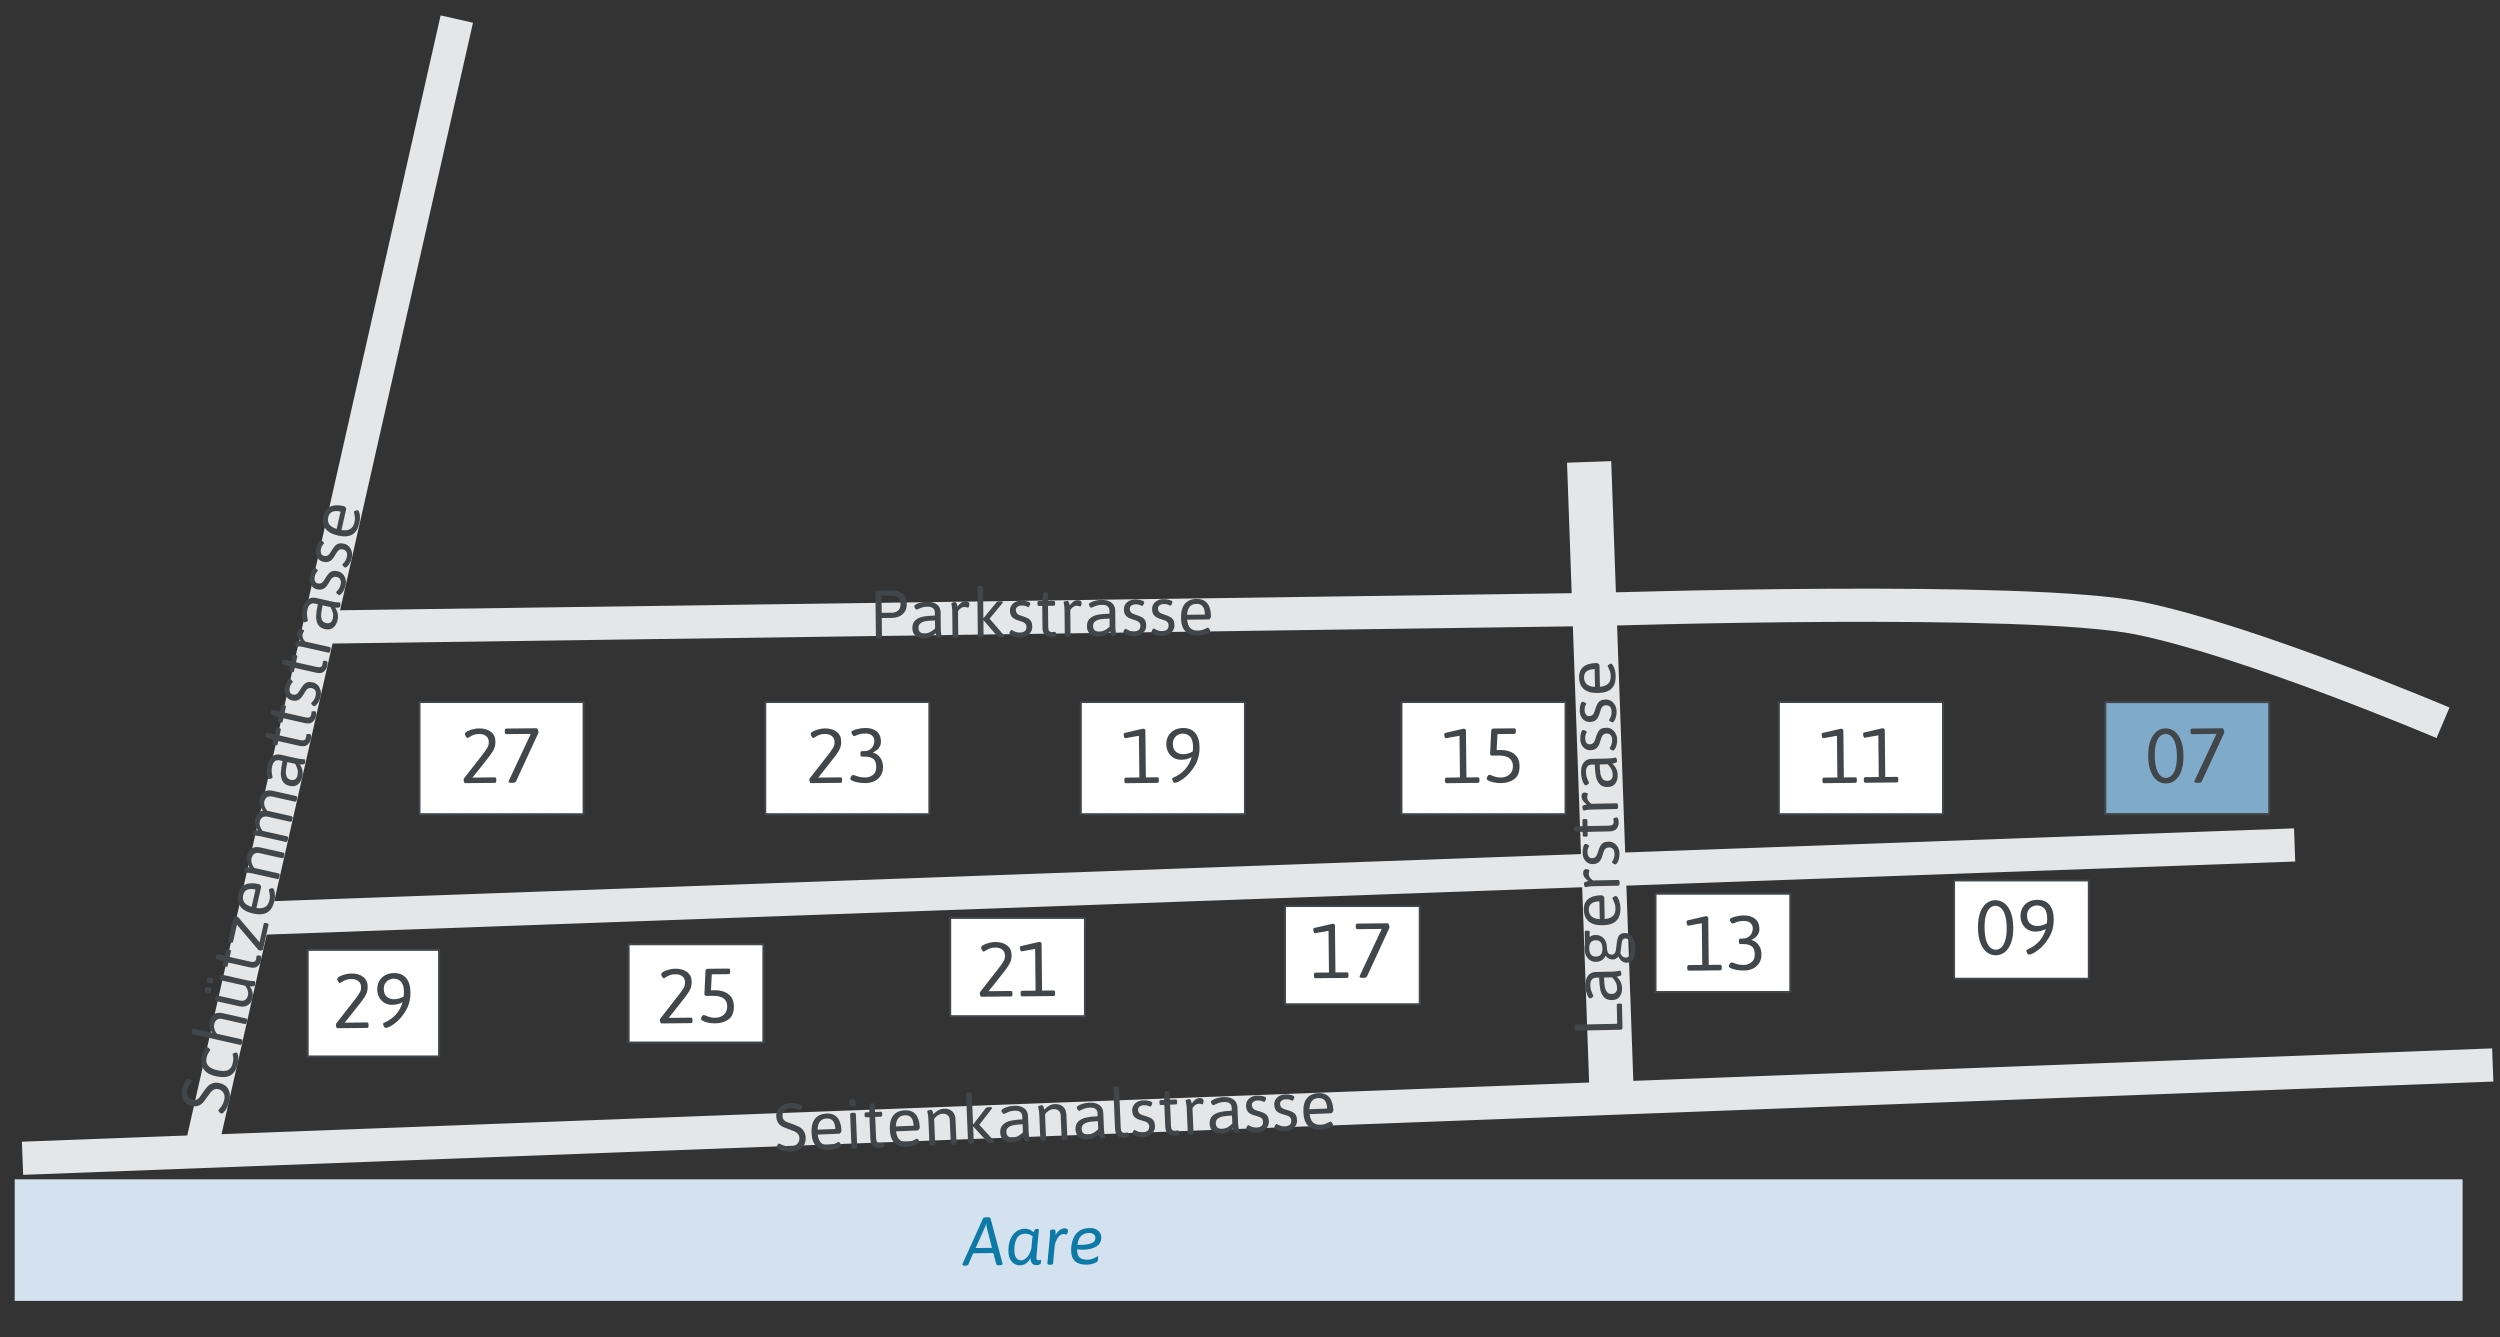 <?xml version="1.0" encoding="utf-8"?>
<!-- Generator: Adobe Illustrator 25.4.1, SVG Export Plug-In . SVG Version: 6.00 Build 0)  -->
<svg version="1.1" xmlns="http://www.w3.org/2000/svg" xmlns:xlink="http://www.w3.org/1999/xlink" x="0px" y="0px"
	 viewBox="0 0 219.35 117.333" style="enable-background:new 0 0 219.35 117.333;" xml:space="preserve">
<rect x="0" y="0" width="219.35" height="117.333" fill="#333333" stroke="none"/>
<style type="text/css">
	.st0{fill:none;stroke:#E4E6E7;stroke-width:2.91;stroke-miterlimit:10;}
	.st1{fill:none;stroke:#D4E1EE;stroke-width:10.67;stroke-miterlimit:10;}
	.st2{fill:none;stroke:#E4E6E7;stroke-width:3.88;stroke-miterlimit:10;}
	.st3{fill:none;stroke:#404649;stroke-width:0.194;stroke-linecap:round;stroke-linejoin:round;stroke-miterlimit:10;}
	.st4{fill:#FFFFFF;stroke:#404649;stroke-width:0.178;stroke-linecap:round;stroke-linejoin:round;stroke-miterlimit:10;}
	.st5{fill:#80AACA;stroke:#404649;stroke-width:0.194;stroke-linecap:round;stroke-linejoin:round;stroke-miterlimit:10;}
	.st6{fill:#FFFFFF;stroke:#404649;stroke-width:0.194;stroke-linecap:round;stroke-linejoin:round;stroke-miterlimit:10;}
	.st7{fill:#404649;}
	.st8{fill:#0C79A6;}
	.st9{fill:#E6007E;}
</style>
<g id="Strasse">
	<line class="st0" x1="17.603" y1="101.036" x2="40.08" y2="1.673"/>
	<line class="st1" x1="1.29" y1="108.807" x2="216.069" y2="108.807"/>
	<line class="st2" x1="139.43" y1="40.529" x2="141.421" y2="96.373"/>
	<line class="st0" x1="1.977" y1="101.626" x2="218.714" y2="93.44"/>
	<line class="st0" x1="22.988" y1="80.56" x2="201.331" y2="74.135"/>
	<path class="st0" d="M28.011,55.026l112.415-1.559c0,0,37.543-1.206,47.274,0.779c9.731,1.985,26.65,9.173,26.65,9.173"/>
</g>
<g id="Haeuser">
	<rect x="26.996" y="83.339" class="st4" width="11.529" height="9.357"/>
	<rect x="55.154" y="82.85" class="st4" width="11.826" height="8.625"/>
	<rect x="83.369" y="80.536" class="st4" width="11.826" height="8.625"/>
	<rect x="112.743" y="79.493" class="st4" width="11.826" height="8.625"/>
	<rect x="145.254" y="78.414" class="st4" width="11.826" height="8.625"/>
	<rect x="171.447" y="77.251" class="st4" width="11.826" height="8.625"/>
	<rect x="36.803" y="61.595" class="st4" width="14.402" height="9.842"/>
	<rect x="67.142" y="61.595" class="st4" width="14.402" height="9.842"/>
	<rect x="94.831" y="61.595" class="st4" width="14.402" height="9.842"/>
	<rect x="122.962" y="61.595" class="st4" width="14.402" height="9.842"/>
	<rect x="156.076" y="61.595" class="st4" width="14.402" height="9.842"/>
	<rect x="184.711" y="61.595" class="st5" width="14.402" height="9.842"/>
</g>
<g id="TypBez">
</g>
<g id="Strassennamen">
</g>
<g id="Text">
	<g>
		<path class="st7" d="M40.721,68.623c-0.028-0.063-0.042-0.131-0.043-0.204c-0.001-0.059,0.008-0.098,0.026-0.116l1.729-2.218
			c0.138-0.187,0.239-0.335,0.304-0.444c0.065-0.109,0.105-0.202,0.123-0.276c0.017-0.075,0.025-0.165,0.024-0.269
			c-0.002-0.218-0.08-0.389-0.233-0.513c-0.152-0.125-0.361-0.187-0.623-0.184c-0.19,0.002-0.349,0.028-0.478,0.079
			c-0.129,0.051-0.256,0.119-0.382,0.201c-0.081,0.051-0.133,0.076-0.155,0.076c-0.032,0-0.076-0.043-0.134-0.13
			c-0.058-0.088-0.087-0.157-0.087-0.207c-0.001-0.091,0.069-0.174,0.208-0.25s0.306-0.138,0.5-0.185
			c0.194-0.048,0.364-0.072,0.509-0.074c0.444-0.004,0.796,0.095,1.059,0.298c0.263,0.204,0.396,0.483,0.4,0.841
			c0.002,0.227-0.029,0.425-0.096,0.596c-0.066,0.17-0.193,0.383-0.383,0.639c-0.189,0.255-0.54,0.7-1.048,1.335l-0.49,0.608
			l1.956-0.021c0.05,0,0.085,0.016,0.106,0.047c0.021,0.031,0.031,0.083,0.032,0.156l0.001,0.074c0,0.073-0.009,0.125-0.029,0.157
			c-0.02,0.032-0.055,0.048-0.105,0.049l-2.594,0.027C40.78,68.717,40.748,68.686,40.721,68.623z"/>
		<path class="st7" d="M44.693,68.662c-0.046-0.017-0.068-0.049-0.069-0.094c0-0.009,0.008-0.036,0.026-0.083l1.919-4.093
			l-2.139,0.022c-0.045,0-0.079-0.016-0.103-0.047c-0.023-0.031-0.035-0.083-0.035-0.156l-0.001-0.081
			c-0.001-0.073,0.01-0.125,0.032-0.157c0.022-0.032,0.056-0.048,0.102-0.049l2.682-0.028c0.027,0,0.057,0.041,0.089,0.121
			c0.032,0.082,0.049,0.156,0.05,0.224c0,0.022-0.004,0.047-0.013,0.074l-1.965,4.258c-0.018,0.031-0.05,0.058-0.098,0.079
			c-0.047,0.02-0.105,0.031-0.173,0.032l-0.082,0C44.813,68.689,44.738,68.68,44.693,68.662z"/>
	</g>
	<g>
		<path class="st7" d="M71.059,68.623c-0.028-0.063-0.042-0.131-0.043-0.204c0-0.059,0.008-0.098,0.026-0.116l1.729-2.218
			c0.138-0.187,0.239-0.335,0.304-0.444c0.065-0.109,0.105-0.202,0.123-0.276c0.017-0.076,0.025-0.165,0.024-0.269
			c-0.002-0.218-0.08-0.389-0.233-0.513c-0.153-0.125-0.361-0.187-0.623-0.184c-0.19,0.002-0.349,0.028-0.478,0.079
			c-0.129,0.051-0.256,0.119-0.382,0.201c-0.081,0.051-0.133,0.076-0.155,0.076c-0.031,0-0.076-0.043-0.133-0.131
			c-0.058-0.088-0.087-0.156-0.087-0.206c-0.001-0.091,0.068-0.174,0.208-0.25s0.306-0.138,0.5-0.185
			c0.194-0.048,0.364-0.072,0.509-0.074c0.444-0.005,0.796,0.095,1.059,0.298c0.263,0.203,0.396,0.483,0.399,0.841
			c0.002,0.227-0.029,0.425-0.096,0.596c-0.066,0.169-0.194,0.383-0.383,0.639c-0.19,0.255-0.54,0.7-1.049,1.335l-0.489,0.608
			l1.956-0.021c0.05,0,0.085,0.016,0.106,0.046c0.021,0.031,0.031,0.084,0.032,0.156l0.001,0.074c0,0.073-0.009,0.125-0.029,0.156
			c-0.02,0.033-0.055,0.049-0.105,0.049l-2.593,0.027C71.119,68.717,71.086,68.686,71.059,68.623z"/>
		<path class="st7" d="M75.282,68.653c-0.208-0.039-0.373-0.087-0.494-0.145c-0.12-0.057-0.181-0.115-0.182-0.175
			c0-0.062,0.028-0.136,0.086-0.218c0.058-0.083,0.107-0.123,0.147-0.124c0.032,0,0.096,0.017,0.191,0.052
			c0.291,0.12,0.586,0.177,0.885,0.174c0.253-0.003,0.479-0.077,0.677-0.224c0.197-0.147,0.294-0.387,0.291-0.722
			c-0.003-0.326-0.093-0.557-0.269-0.691c-0.176-0.134-0.429-0.198-0.759-0.195l-0.224,0.002c-0.045,0-0.08-0.015-0.102-0.047
			c-0.023-0.031-0.035-0.083-0.036-0.156l0-0.074c-0.001-0.072,0.01-0.125,0.032-0.157c0.022-0.033,0.056-0.048,0.101-0.049
			l0.197-0.002c0.217-0.002,0.392-0.053,0.524-0.151c0.133-0.099,0.228-0.216,0.285-0.353c0.058-0.136,0.085-0.269,0.084-0.396
			c-0.001-0.167-0.064-0.317-0.188-0.449c-0.124-0.133-0.333-0.197-0.627-0.194c-0.19,0.002-0.347,0.021-0.471,0.056
			c-0.124,0.036-0.243,0.079-0.355,0.13C75,64.58,74.95,64.596,74.927,64.596c-0.037,0-0.083-0.044-0.141-0.134
			c-0.058-0.089-0.087-0.162-0.087-0.216c-0.001-0.096,0.141-0.18,0.425-0.256c0.284-0.075,0.547-0.114,0.787-0.117
			c0.417-0.004,0.75,0.095,1.001,0.295c0.251,0.202,0.379,0.499,0.383,0.893c0.002,0.222-0.062,0.415-0.194,0.58
			c-0.132,0.165-0.297,0.286-0.495,0.365v0.027c0.227,0.057,0.428,0.194,0.602,0.415c0.175,0.22,0.264,0.495,0.267,0.826
			c0.003,0.325-0.07,0.595-0.219,0.809c-0.15,0.214-0.339,0.372-0.569,0.471c-0.23,0.1-0.467,0.151-0.711,0.154
			C75.722,68.71,75.491,68.691,75.282,68.653z"/>
	</g>
	<g>
		<path class="st7" d="M98.688,68.67c-0.023-0.031-0.035-0.083-0.035-0.156l-0.001-0.081c-0.001-0.072,0.01-0.125,0.032-0.157
			c0.022-0.032,0.056-0.048,0.102-0.049l1.182-0.013l-0.039-3.658l-1.2,0.216c-0.041,0-0.074-0.037-0.099-0.114
			c-0.026-0.077-0.04-0.153-0.04-0.23c-0.001-0.068,0.04-0.112,0.121-0.13l1.571-0.363c0.054,0,0.103,0.013,0.146,0.04
			c0.043,0.027,0.065,0.06,0.065,0.101l0.044,4.134l1.005-0.011c0.05,0,0.085,0.016,0.105,0.047
			c0.021,0.032,0.031,0.083,0.032,0.156l0.001,0.081c0,0.073-0.009,0.125-0.029,0.157c-0.02,0.032-0.055,0.048-0.104,0.049
			l-2.757,0.029C98.745,68.717,98.711,68.702,98.688,68.67z"/>
		<path class="st7" d="M102.914,68.551c-0.044-0.09-0.066-0.165-0.067-0.224c0-0.036,0.017-0.061,0.053-0.075
			c0.446-0.19,0.807-0.442,1.082-0.754c0.275-0.313,0.467-0.669,0.576-1.069c-0.256,0.152-0.561,0.23-0.914,0.234
			c-0.24,0.002-0.459-0.052-0.657-0.163c-0.198-0.111-0.356-0.27-0.474-0.478c-0.118-0.207-0.178-0.445-0.181-0.718
			c-0.003-0.28,0.059-0.529,0.186-0.746c0.127-0.216,0.301-0.383,0.521-0.501c0.22-0.118,0.469-0.178,0.745-0.181
			c0.475-0.005,0.836,0.14,1.084,0.434c0.247,0.293,0.374,0.715,0.379,1.262c0.006,0.598-0.129,1.131-0.408,1.6
			c-0.278,0.469-0.595,0.837-0.952,1.106c-0.357,0.268-0.629,0.404-0.814,0.406C103.011,68.686,102.958,68.642,102.914,68.551z
			 M104.654,65.933c0.017-0.181,0.024-0.318,0.023-0.408c-0.005-0.431-0.095-0.731-0.271-0.904
			c-0.176-0.172-0.393-0.257-0.651-0.254c-0.131,0.001-0.262,0.035-0.393,0.103c-0.131,0.067-0.239,0.168-0.326,0.305
			s-0.129,0.302-0.127,0.498c0.003,0.308,0.091,0.535,0.265,0.683c0.173,0.147,0.385,0.219,0.633,0.217
			C104.107,66.169,104.389,66.09,104.654,65.933z"/>
	</g>
	<g>
		<path class="st7" d="M126.818,68.67c-0.023-0.031-0.035-0.083-0.036-0.156l-0.001-0.081c0-0.072,0.01-0.124,0.032-0.157
			c0.022-0.031,0.056-0.048,0.102-0.049l1.182-0.012l-0.039-3.658l-1.2,0.216c-0.041,0-0.074-0.038-0.1-0.114
			c-0.026-0.077-0.039-0.153-0.04-0.23c0-0.068,0.04-0.111,0.121-0.13l1.571-0.363c0.054,0,0.103,0.013,0.146,0.04
			c0.043,0.027,0.065,0.06,0.065,0.101l0.043,4.134l1.005-0.01c0.05,0,0.085,0.016,0.105,0.046c0.021,0.032,0.032,0.084,0.032,0.156
			l0.001,0.081c0.001,0.073-0.009,0.125-0.029,0.156c-0.02,0.033-0.055,0.049-0.104,0.049l-2.756,0.029
			C126.876,68.718,126.841,68.703,126.818,68.67z"/>
		<path class="st7" d="M131.068,68.65c-0.195-0.041-0.349-0.093-0.46-0.155c-0.112-0.062-0.167-0.123-0.168-0.181
			c-0.001-0.063,0.028-0.137,0.085-0.219c0.058-0.082,0.107-0.123,0.148-0.124c0.023,0,0.084,0.02,0.185,0.059
			c0.132,0.058,0.261,0.104,0.388,0.139c0.127,0.036,0.279,0.052,0.456,0.05c0.294-0.003,0.542-0.093,0.744-0.27
			c0.202-0.176,0.301-0.422,0.297-0.74c-0.003-0.302-0.109-0.532-0.319-0.688c-0.21-0.156-0.514-0.233-0.913-0.229l-0.577,0.006
			c-0.072,0.001-0.122-0.014-0.15-0.045c-0.027-0.032-0.041-0.083-0.042-0.156l0.095-1.97c0.004-0.073,0.022-0.125,0.056-0.157
			c0.033-0.032,0.086-0.049,0.159-0.049l1.806-0.019c0.05,0,0.085,0.015,0.106,0.047c0.021,0.031,0.032,0.083,0.032,0.156
			l0.001,0.081c0.001,0.072-0.009,0.125-0.029,0.157c-0.021,0.031-0.055,0.048-0.105,0.049l-1.473,0.016l-0.074,1.399l0.353-0.004
			c0.271-0.003,0.532,0.04,0.782,0.127c0.25,0.088,0.458,0.236,0.623,0.445c0.166,0.209,0.25,0.486,0.253,0.829
			c0.006,0.539-0.147,0.922-0.459,1.152c-0.312,0.23-0.697,0.347-1.154,0.352C131.479,68.711,131.263,68.691,131.068,68.65z"/>
	</g>
	<g>
		<path class="st7" d="M159.932,68.67c-0.022-0.031-0.034-0.083-0.035-0.156l-0.001-0.081c-0.001-0.072,0.01-0.124,0.032-0.157
			c0.022-0.031,0.056-0.048,0.102-0.049l1.181-0.012l-0.038-3.658l-1.199,0.215c-0.041,0-0.074-0.037-0.1-0.114
			c-0.026-0.077-0.039-0.153-0.04-0.23c-0.001-0.068,0.04-0.111,0.121-0.13l1.571-0.363c0.054,0,0.103,0.013,0.146,0.04
			c0.043,0.027,0.064,0.06,0.065,0.101l0.043,4.134l1.005-0.01c0.05-0.001,0.085,0.016,0.105,0.046
			c0.021,0.032,0.032,0.084,0.032,0.156l0.001,0.081c0.001,0.073-0.009,0.125-0.028,0.156c-0.021,0.033-0.055,0.048-0.104,0.049
			l-2.757,0.029C159.99,68.718,159.956,68.703,159.932,68.67z"/>
		<path class="st7" d="M163.564,68.632c-0.022-0.031-0.034-0.083-0.035-0.156l-0.001-0.081c-0.001-0.072,0.01-0.125,0.032-0.157
			c0.022-0.032,0.056-0.048,0.102-0.049l1.182-0.013l-0.039-3.658l-1.199,0.216c-0.041,0-0.074-0.037-0.1-0.114
			c-0.026-0.077-0.039-0.153-0.04-0.23c-0.001-0.068,0.04-0.112,0.121-0.13l1.571-0.363c0.055,0,0.103,0.013,0.146,0.04
			c0.043,0.027,0.065,0.06,0.065,0.101l0.044,4.134l1.005-0.011c0.05,0,0.085,0.016,0.105,0.047
			c0.021,0.032,0.031,0.083,0.032,0.156l0.001,0.081c0.001,0.073-0.009,0.125-0.029,0.157c-0.02,0.032-0.055,0.048-0.104,0.049
			l-2.757,0.029C163.622,68.68,163.587,68.664,163.564,68.632z"/>
	</g>
	<g>
		<path class="st7" d="M189.272,68.489c-0.232-0.171-0.421-0.438-0.565-0.799c-0.145-0.36-0.22-0.81-0.225-1.348
			c-0.006-0.538,0.06-0.989,0.196-1.353c0.137-0.364,0.319-0.634,0.548-0.811c0.229-0.176,0.486-0.267,0.771-0.27
			s0.547,0.082,0.783,0.253c0.237,0.171,0.429,0.438,0.572,0.799c0.145,0.361,0.219,0.81,0.225,1.348s-0.06,0.989-0.196,1.353
			c-0.136,0.364-0.321,0.634-0.555,0.811c-0.233,0.177-0.493,0.267-0.778,0.27S189.504,68.662,189.272,68.489z M190.527,68.051
			c0.146-0.132,0.263-0.342,0.35-0.631c0.088-0.288,0.129-0.657,0.124-1.104s-0.054-0.815-0.147-1.101
			c-0.093-0.287-0.215-0.495-0.362-0.625c-0.148-0.129-0.312-0.193-0.488-0.191c-0.172,0.002-0.33,0.068-0.477,0.198
			c-0.146,0.13-0.261,0.342-0.347,0.632c-0.085,0.291-0.125,0.661-0.12,1.108c0.004,0.447,0.053,0.816,0.144,1.105
			c0.092,0.288,0.211,0.497,0.36,0.624c0.148,0.127,0.309,0.19,0.48,0.188C190.22,68.252,190.381,68.185,190.527,68.051z"/>
		<path class="st7" d="M192.601,68.662c-0.046-0.017-0.068-0.049-0.069-0.094c0-0.009,0.009-0.036,0.026-0.082l1.919-4.093
			l-2.139,0.022c-0.045,0-0.079-0.016-0.103-0.046c-0.022-0.031-0.034-0.084-0.035-0.156l-0.001-0.081
			c-0.001-0.073,0.01-0.125,0.032-0.156c0.022-0.033,0.057-0.049,0.102-0.049l2.682-0.028c0.027,0,0.057,0.04,0.09,0.121
			c0.032,0.082,0.049,0.156,0.05,0.224c0,0.022-0.004,0.047-0.013,0.074l-1.965,4.257c-0.018,0.032-0.051,0.058-0.098,0.079
			c-0.048,0.02-0.105,0.032-0.173,0.032l-0.082,0.001C192.72,68.688,192.646,68.68,192.601,68.662z"/>
	</g>
	<g>
		<path class="st7" d="M57.941,89.704c-0.028-0.063-0.042-0.132-0.043-0.204c0-0.059,0.008-0.098,0.026-0.115l1.729-2.219
			c0.138-0.187,0.24-0.335,0.304-0.445c0.064-0.109,0.105-0.201,0.123-0.275c0.017-0.076,0.025-0.165,0.024-0.269
			c-0.002-0.218-0.08-0.389-0.233-0.513c-0.153-0.125-0.361-0.187-0.623-0.184c-0.19,0.002-0.35,0.028-0.478,0.08
			c-0.129,0.051-0.256,0.119-0.381,0.201c-0.081,0.051-0.133,0.076-0.156,0.076c-0.032,0-0.076-0.043-0.134-0.13
			c-0.058-0.088-0.086-0.156-0.087-0.206c-0.001-0.091,0.068-0.175,0.208-0.25c0.14-0.076,0.307-0.138,0.501-0.185
			c0.194-0.048,0.363-0.072,0.508-0.074c0.444-0.005,0.796,0.095,1.059,0.298c0.262,0.203,0.396,0.483,0.399,0.84
			c0.002,0.227-0.029,0.425-0.096,0.596c-0.066,0.169-0.194,0.383-0.383,0.639c-0.19,0.255-0.54,0.7-1.049,1.335l-0.49,0.609
			l1.956-0.021c0.05-0.001,0.085,0.016,0.106,0.047c0.021,0.03,0.031,0.083,0.032,0.155l0,0.074
			c0.001,0.073-0.008,0.125-0.029,0.157c-0.02,0.032-0.055,0.048-0.104,0.049l-2.594,0.027
			C58.001,89.798,57.969,89.767,57.941,89.704z"/>
		<path class="st7" d="M62.131,89.731c-0.195-0.041-0.349-0.094-0.46-0.156c-0.112-0.062-0.167-0.122-0.168-0.181
			c-0.001-0.063,0.028-0.137,0.085-0.219c0.058-0.081,0.107-0.123,0.148-0.123c0.023-0.001,0.084,0.02,0.185,0.059
			c0.132,0.058,0.261,0.104,0.388,0.139s0.279,0.052,0.456,0.05c0.294-0.004,0.542-0.093,0.744-0.27
			c0.202-0.177,0.301-0.423,0.297-0.74c-0.003-0.303-0.109-0.533-0.319-0.689c-0.209-0.156-0.514-0.233-0.912-0.229l-0.577,0.006
			c-0.072,0.001-0.122-0.014-0.15-0.045c-0.027-0.032-0.042-0.084-0.042-0.156l0.094-1.97c0.004-0.073,0.023-0.125,0.057-0.157
			c0.033-0.033,0.086-0.049,0.159-0.05l1.806-0.019c0.05,0,0.085,0.015,0.106,0.047c0.021,0.031,0.032,0.083,0.032,0.156
			l0.001,0.081c0.001,0.072-0.009,0.125-0.029,0.157c-0.021,0.032-0.055,0.048-0.105,0.049l-1.473,0.016l-0.074,1.399l0.353-0.004
			c0.271-0.002,0.532,0.04,0.782,0.128c0.25,0.088,0.458,0.236,0.623,0.444c0.166,0.209,0.25,0.486,0.253,0.83
			c0.006,0.539-0.147,0.923-0.459,1.152c-0.312,0.229-0.697,0.348-1.154,0.353C62.541,89.791,62.326,89.772,62.131,89.731z"/>
	</g>
	<g>
		<path class="st7" d="M29.514,90.124c-0.028-0.063-0.042-0.132-0.043-0.204c0-0.059,0.008-0.098,0.026-0.115l1.729-2.218
			c0.138-0.187,0.24-0.335,0.304-0.445c0.064-0.109,0.105-0.201,0.123-0.275c0.017-0.076,0.025-0.165,0.024-0.269
			c-0.002-0.218-0.08-0.389-0.233-0.513c-0.153-0.125-0.361-0.187-0.623-0.184c-0.19,0.002-0.35,0.028-0.478,0.08
			c-0.129,0.051-0.256,0.119-0.381,0.201c-0.081,0.051-0.133,0.076-0.156,0.076c-0.032,0-0.076-0.043-0.134-0.13
			c-0.058-0.088-0.086-0.156-0.087-0.206c-0.001-0.091,0.068-0.175,0.208-0.25c0.14-0.076,0.307-0.138,0.501-0.185
			c0.194-0.048,0.363-0.072,0.508-0.074c0.444-0.005,0.796,0.095,1.059,0.298c0.262,0.203,0.396,0.483,0.399,0.84
			c0.002,0.227-0.029,0.425-0.096,0.596c-0.066,0.169-0.194,0.383-0.383,0.639c-0.19,0.254-0.54,0.7-1.049,1.334l-0.49,0.609
			l1.956-0.021c0.05-0.001,0.085,0.016,0.106,0.047c0.021,0.03,0.031,0.083,0.032,0.155l0,0.074
			c0.001,0.073-0.008,0.125-0.029,0.157c-0.02,0.032-0.055,0.048-0.104,0.049l-2.594,0.027
			C29.574,90.218,29.542,90.187,29.514,90.124z"/>
		<path class="st7" d="M33.679,90.053c-0.044-0.091-0.066-0.165-0.067-0.225c0-0.036,0.018-0.061,0.053-0.074
			c0.446-0.19,0.807-0.442,1.082-0.755c0.275-0.313,0.467-0.67,0.576-1.069c-0.256,0.152-0.561,0.23-0.914,0.234
			c-0.24,0.003-0.459-0.052-0.657-0.163c-0.198-0.111-0.356-0.27-0.474-0.477c-0.117-0.207-0.177-0.446-0.18-0.718
			c-0.003-0.28,0.059-0.529,0.186-0.745c0.126-0.216,0.301-0.383,0.521-0.501c0.221-0.118,0.469-0.178,0.745-0.181
			c0.475-0.005,0.836,0.14,1.084,0.434c0.247,0.293,0.374,0.715,0.379,1.262c0.006,0.598-0.129,1.131-0.407,1.6
			c-0.278,0.47-0.595,0.838-0.952,1.106c-0.357,0.269-0.628,0.404-0.814,0.406C33.776,90.188,33.723,90.143,33.679,90.053z
			 M35.42,87.434c0.016-0.181,0.023-0.317,0.022-0.407c-0.004-0.431-0.095-0.731-0.271-0.905c-0.176-0.172-0.393-0.256-0.65-0.254
			c-0.131,0.001-0.262,0.035-0.393,0.103c-0.131,0.067-0.239,0.168-0.326,0.305c-0.087,0.137-0.129,0.302-0.127,0.498
			c0.003,0.308,0.092,0.535,0.265,0.683c0.173,0.148,0.385,0.22,0.634,0.217C34.873,87.67,35.154,87.591,35.42,87.434z"/>
	</g>
	<g>
		<path class="st7" d="M86.01,87.362c-0.028-0.063-0.042-0.132-0.043-0.204c0-0.059,0.008-0.098,0.026-0.115l1.729-2.219
			c0.138-0.187,0.239-0.335,0.303-0.445c0.065-0.109,0.105-0.201,0.124-0.275c0.017-0.076,0.025-0.165,0.024-0.268
			c-0.002-0.218-0.08-0.389-0.233-0.513c-0.152-0.125-0.36-0.187-0.623-0.184c-0.19,0.002-0.35,0.028-0.478,0.08
			c-0.129,0.051-0.256,0.119-0.382,0.201c-0.081,0.051-0.133,0.076-0.155,0.076c-0.032,0-0.076-0.043-0.134-0.13
			c-0.058-0.088-0.086-0.156-0.087-0.206c-0.001-0.091,0.068-0.174,0.208-0.25c0.14-0.076,0.306-0.138,0.501-0.185
			c0.194-0.048,0.363-0.072,0.508-0.074c0.444-0.005,0.796,0.095,1.059,0.298c0.262,0.203,0.396,0.483,0.399,0.841
			c0.002,0.226-0.029,0.424-0.096,0.595c-0.066,0.169-0.194,0.383-0.384,0.639c-0.189,0.255-0.539,0.7-1.048,1.335l-0.49,0.609
			l1.955-0.021c0.05-0.001,0.085,0.016,0.106,0.046c0.021,0.031,0.031,0.084,0.032,0.156l0.001,0.074
			c0.001,0.073-0.008,0.125-0.029,0.156c-0.02,0.033-0.055,0.048-0.105,0.049l-2.593,0.027
			C86.069,87.456,86.038,87.425,86.01,87.362z"/>
		<path class="st7" d="M89.581,87.372c-0.022-0.031-0.034-0.083-0.035-0.156l-0.001-0.081c0-0.072,0.01-0.124,0.032-0.156
			c0.022-0.032,0.056-0.049,0.102-0.049l1.182-0.012l-0.039-3.658l-1.2,0.216c-0.041,0-0.074-0.038-0.099-0.114
			c-0.026-0.077-0.039-0.153-0.04-0.23c-0.001-0.068,0.04-0.112,0.121-0.13l1.572-0.363c0.054,0,0.103,0.013,0.146,0.04
			s0.065,0.06,0.066,0.101l0.043,4.134l1.005-0.011c0.05,0,0.085,0.016,0.105,0.047c0.021,0.032,0.032,0.083,0.032,0.156
			l0.001,0.081c0.001,0.073-0.009,0.125-0.029,0.157c-0.02,0.032-0.055,0.048-0.104,0.049l-2.757,0.029
			C89.638,87.419,89.604,87.403,89.581,87.372z"/>
	</g>
	<g>
		<path class="st7" d="M115.323,85.783c-0.023-0.031-0.035-0.083-0.035-0.156l-0.001-0.081c-0.001-0.072,0.01-0.124,0.032-0.157
			c0.023-0.031,0.056-0.048,0.102-0.049l1.182-0.013l-0.038-3.658l-1.2,0.216c-0.041,0-0.074-0.037-0.1-0.114
			c-0.025-0.077-0.039-0.153-0.04-0.23c0-0.068,0.04-0.112,0.122-0.13l1.571-0.363c0.054-0.001,0.103,0.012,0.146,0.039
			c0.043,0.027,0.065,0.06,0.065,0.101l0.043,4.134l1.005-0.011c0.05,0,0.085,0.016,0.105,0.047
			c0.021,0.032,0.032,0.083,0.033,0.156l0.001,0.081c0,0.073-0.009,0.125-0.029,0.157c-0.02,0.033-0.055,0.048-0.104,0.049
			l-2.757,0.029C115.38,85.83,115.347,85.815,115.323,85.783z"/>
		<path class="st7" d="M119.357,85.774c-0.046-0.017-0.068-0.049-0.069-0.094c0-0.009,0.008-0.037,0.026-0.083l1.919-4.093
			l-2.138,0.022c-0.045,0-0.079-0.016-0.103-0.047c-0.023-0.031-0.035-0.083-0.035-0.156l-0.001-0.081
			c-0.001-0.073,0.01-0.125,0.032-0.157c0.022-0.033,0.056-0.048,0.101-0.049l2.682-0.028c0.027,0,0.057,0.041,0.09,0.121
			c0.032,0.082,0.049,0.156,0.05,0.224c0,0.022-0.004,0.047-0.013,0.074l-1.965,4.258c-0.018,0.031-0.05,0.058-0.098,0.079
			c-0.047,0.02-0.105,0.031-0.173,0.032l-0.082,0C119.477,85.801,119.402,85.793,119.357,85.774z"/>
	</g>
	<g>
		<path class="st7" d="M148.076,85.117c-0.023-0.031-0.035-0.083-0.036-0.156l-0.001-0.081c0-0.072,0.011-0.124,0.032-0.156
			c0.022-0.032,0.057-0.049,0.102-0.049l1.182-0.012l-0.038-3.658l-1.2,0.216c-0.041,0-0.073-0.038-0.1-0.114
			c-0.025-0.077-0.039-0.153-0.04-0.23c0-0.068,0.04-0.112,0.121-0.13l1.572-0.363c0.054,0,0.103,0.013,0.146,0.04
			c0.043,0.027,0.064,0.06,0.065,0.101l0.043,4.134l1.005-0.011c0.05,0,0.085,0.016,0.105,0.047
			c0.021,0.032,0.032,0.083,0.032,0.156l0.001,0.081c0.001,0.073-0.009,0.125-0.028,0.157c-0.021,0.032-0.055,0.048-0.104,0.049
			l-2.757,0.029C148.132,85.164,148.098,85.148,148.076,85.117z"/>
		<path class="st7" d="M152.36,85.099c-0.209-0.039-0.373-0.087-0.494-0.144c-0.12-0.058-0.181-0.115-0.182-0.175
			c0-0.062,0.028-0.136,0.086-0.218c0.059-0.083,0.107-0.124,0.148-0.124c0.031,0,0.095,0.017,0.19,0.052
			c0.291,0.12,0.586,0.177,0.885,0.174c0.253-0.002,0.479-0.077,0.676-0.224c0.198-0.147,0.295-0.388,0.292-0.723
			c-0.004-0.326-0.094-0.556-0.269-0.689c-0.176-0.134-0.43-0.199-0.76-0.195l-0.224,0.002c-0.046,0-0.079-0.015-0.103-0.047
			c-0.022-0.031-0.034-0.083-0.035-0.156l-0.001-0.074c-0.001-0.072,0.01-0.125,0.032-0.157c0.022-0.032,0.056-0.048,0.102-0.049
			l0.196-0.002c0.218-0.002,0.393-0.053,0.524-0.151c0.133-0.099,0.228-0.216,0.285-0.353c0.058-0.136,0.086-0.269,0.084-0.396
			c-0.002-0.167-0.064-0.316-0.188-0.449c-0.124-0.132-0.333-0.196-0.627-0.193c-0.189,0.002-0.347,0.02-0.471,0.056
			s-0.243,0.079-0.355,0.13c-0.077,0.032-0.126,0.048-0.148,0.048c-0.037,0-0.083-0.044-0.141-0.134
			c-0.058-0.089-0.087-0.162-0.088-0.216c-0.001-0.096,0.141-0.18,0.426-0.256c0.284-0.076,0.546-0.114,0.785-0.117
			c0.417-0.004,0.75,0.094,1.002,0.295c0.251,0.202,0.379,0.499,0.383,0.893c0.002,0.222-0.062,0.415-0.194,0.579
			s-0.297,0.287-0.495,0.365v0.027c0.227,0.057,0.428,0.195,0.602,0.415c0.175,0.22,0.264,0.495,0.268,0.826
			c0.003,0.325-0.07,0.595-0.22,0.81c-0.149,0.214-0.339,0.372-0.568,0.471c-0.23,0.1-0.468,0.151-0.712,0.154
			C152.799,85.156,152.569,85.138,152.36,85.099z"/>
	</g>
	<g>
		<path class="st7" d="M174.338,83.564c-0.233-0.171-0.422-0.438-0.565-0.798c-0.145-0.361-0.22-0.811-0.226-1.35
			c-0.005-0.538,0.061-0.989,0.196-1.353c0.138-0.364,0.32-0.634,0.549-0.811s0.486-0.267,0.771-0.27s0.546,0.083,0.783,0.253
			c0.237,0.171,0.429,0.438,0.572,0.799c0.145,0.361,0.219,0.811,0.225,1.349c0.006,0.539-0.06,0.99-0.196,1.354
			c-0.137,0.363-0.321,0.633-0.555,0.81c-0.233,0.178-0.493,0.267-0.778,0.27S174.571,83.736,174.338,83.564z M175.593,83.126
			c0.146-0.132,0.263-0.342,0.35-0.631c0.088-0.288,0.129-0.657,0.124-1.105c-0.005-0.447-0.054-0.815-0.147-1.101
			c-0.093-0.287-0.215-0.495-0.363-0.625c-0.148-0.129-0.311-0.193-0.487-0.191c-0.172,0.002-0.331,0.068-0.477,0.199
			c-0.146,0.13-0.262,0.341-0.347,0.631c-0.085,0.291-0.125,0.661-0.12,1.108c0.004,0.448,0.053,0.817,0.144,1.106
			c0.092,0.288,0.211,0.496,0.36,0.624c0.148,0.127,0.309,0.19,0.48,0.188C175.287,83.326,175.448,83.259,175.593,83.126z"/>
		<path class="st7" d="M177.859,83.625c-0.044-0.09-0.066-0.165-0.067-0.224c0-0.036,0.018-0.061,0.054-0.075
			c0.446-0.19,0.807-0.441,1.082-0.753c0.275-0.313,0.467-0.67,0.576-1.07c-0.256,0.152-0.561,0.23-0.914,0.234
			c-0.24,0.002-0.459-0.052-0.657-0.163s-0.355-0.27-0.474-0.478c-0.117-0.207-0.178-0.445-0.181-0.718
			c-0.003-0.28,0.06-0.529,0.186-0.745c0.127-0.216,0.301-0.383,0.521-0.502c0.221-0.117,0.469-0.178,0.745-0.181
			c0.476-0.005,0.837,0.14,1.084,0.434c0.248,0.293,0.374,0.715,0.38,1.262c0.006,0.598-0.129,1.131-0.407,1.6
			c-0.278,0.47-0.596,0.837-0.953,1.106c-0.356,0.269-0.628,0.404-0.813,0.406C177.957,83.76,177.903,83.715,177.859,83.625z
			 M179.6,81.007c0.017-0.181,0.023-0.318,0.022-0.408c-0.004-0.431-0.095-0.731-0.271-0.904c-0.176-0.172-0.394-0.257-0.651-0.254
			c-0.131,0.001-0.262,0.035-0.393,0.103c-0.131,0.067-0.239,0.169-0.326,0.306c-0.087,0.136-0.129,0.302-0.127,0.497
			c0.003,0.308,0.092,0.536,0.265,0.683c0.174,0.147,0.386,0.22,0.634,0.217C179.052,81.243,179.335,81.164,179.6,81.007z"/>
	</g>
	<g>
		<path class="st7" d="M68.735,100.991c-0.205-0.048-0.362-0.109-0.47-0.186c-0.078-0.053-0.118-0.102-0.12-0.146
			c-0.002-0.047,0.022-0.113,0.073-0.199c0.05-0.087,0.092-0.131,0.124-0.132c0.016-0.001,0.058,0.018,0.128,0.055
			c0.127,0.063,0.262,0.115,0.405,0.157c0.145,0.042,0.314,0.06,0.51,0.051c0.232-0.01,0.418-0.083,0.559-0.219
			s0.207-0.31,0.197-0.521c-0.006-0.148-0.051-0.27-0.135-0.364c-0.084-0.094-0.185-0.167-0.301-0.222
			c-0.116-0.053-0.284-0.117-0.503-0.192c-0.236-0.082-0.424-0.158-0.562-0.229c-0.14-0.069-0.259-0.178-0.361-0.324
			c-0.103-0.145-0.159-0.34-0.169-0.584c-0.009-0.216,0.038-0.411,0.142-0.583c0.103-0.172,0.253-0.31,0.451-0.411
			c0.197-0.103,0.429-0.16,0.692-0.171c0.136-0.006,0.288,0.008,0.458,0.039c0.169,0.031,0.301,0.076,0.396,0.136
			c0.082,0.046,0.125,0.096,0.127,0.151c0.002,0.044-0.021,0.108-0.067,0.194c-0.046,0.086-0.083,0.13-0.112,0.131
			c-0.02,0.001-0.049-0.008-0.088-0.026c-0.039-0.018-0.063-0.031-0.076-0.039c-0.204-0.095-0.414-0.14-0.63-0.13
			c-0.231,0.009-0.416,0.077-0.553,0.203s-0.201,0.295-0.192,0.508c0.006,0.136,0.045,0.243,0.119,0.324
			c0.073,0.081,0.155,0.141,0.247,0.179c0.091,0.038,0.251,0.097,0.479,0.176c0.243,0.082,0.443,0.162,0.599,0.242
			c0.155,0.079,0.289,0.198,0.402,0.355c0.113,0.158,0.174,0.362,0.185,0.614c0.015,0.36-0.094,0.648-0.324,0.865
			c-0.231,0.218-0.551,0.336-0.959,0.353C69.165,101.057,68.942,101.038,68.735,100.991z"/>
		<path class="st7" d="M71.612,100.565c-0.25-0.25-0.387-0.643-0.408-1.178c-0.022-0.532,0.078-0.941,0.303-1.226
			c0.225-0.286,0.566-0.438,1.026-0.457c0.407-0.018,0.721,0.103,0.939,0.359c0.219,0.258,0.339,0.642,0.36,1.153
			c0.001,0.036-0.021,0.087-0.066,0.152c-0.045,0.066-0.086,0.1-0.121,0.101l-1.895,0.079c0.038,0.331,0.133,0.571,0.288,0.722
			c0.154,0.15,0.38,0.217,0.675,0.205c0.168-0.007,0.312-0.033,0.432-0.08c0.121-0.047,0.22-0.093,0.299-0.139
			c0.077-0.045,0.123-0.068,0.135-0.068c0.039-0.002,0.086,0.036,0.14,0.114c0.053,0.078,0.08,0.137,0.082,0.177
			c0.002,0.048-0.046,0.104-0.143,0.171c-0.098,0.065-0.229,0.123-0.393,0.172s-0.34,0.078-0.528,0.086
			C72.238,100.93,71.863,100.815,71.612,100.565z M73.292,99.055c-0.026-0.632-0.28-0.938-0.76-0.918
			c-0.516,0.021-0.781,0.349-0.799,0.982L73.292,99.055z"/>
		<path class="st7" d="M74.531,96.955l-0.014-0.336c-0.004-0.097,0.09-0.148,0.281-0.156c0.176-0.007,0.267,0.037,0.271,0.134
			l0.014,0.336c0.004,0.095-0.09,0.146-0.282,0.154C74.625,97.095,74.535,97.05,74.531,96.955z M74.71,100.67l-0.12-2.895
			c-0.004-0.088,0.074-0.136,0.234-0.143l0.023-0.001c0.16-0.007,0.241,0.035,0.245,0.123l0.12,2.895
			c0.004,0.088-0.074,0.135-0.234,0.142l-0.023,0.001C74.795,100.799,74.713,100.758,74.71,100.67z"/>
		<path class="st7" d="M76.629,100.564c-0.164-0.115-0.251-0.326-0.264-0.634l-0.079-1.912l-0.301,0.013
			c-0.04,0.001-0.07-0.011-0.091-0.039c-0.021-0.027-0.033-0.072-0.036-0.136l-0.003-0.072c-0.002-0.063,0.006-0.111,0.024-0.14
			s0.048-0.044,0.088-0.045l0.301-0.013l0.045-0.633c0.009-0.088,0.07-0.135,0.187-0.14l0.06-0.003
			c0.12-0.005,0.183,0.037,0.186,0.124l0.026,0.63l0.504-0.021c0.044-0.002,0.075,0.011,0.095,0.038
			c0.02,0.026,0.03,0.073,0.032,0.137l0.003,0.072c0.003,0.063-0.004,0.109-0.021,0.139c-0.018,0.029-0.048,0.044-0.092,0.046
			l-0.504,0.021l0.078,1.864c0.007,0.168,0.04,0.283,0.102,0.345c0.06,0.062,0.141,0.089,0.24,0.085
			c0.076-0.004,0.133-0.011,0.17-0.021c0.038-0.011,0.066-0.017,0.087-0.018c0.036-0.002,0.067,0.033,0.095,0.105
			c0.026,0.073,0.041,0.13,0.042,0.17c0.005,0.119-0.138,0.187-0.43,0.198C76.973,100.732,76.793,100.679,76.629,100.564z"/>
		<path class="st7" d="M78.482,100.28c-0.25-0.25-0.387-0.643-0.408-1.178c-0.022-0.532,0.078-0.941,0.303-1.226
			c0.224-0.286,0.566-0.438,1.026-0.458c0.407-0.017,0.721,0.104,0.939,0.36s0.339,0.642,0.36,1.153
			c0.001,0.036-0.021,0.087-0.066,0.152c-0.045,0.066-0.086,0.1-0.121,0.101l-1.895,0.079c0.038,0.331,0.134,0.571,0.288,0.722
			s0.379,0.217,0.675,0.205c0.168-0.007,0.312-0.033,0.432-0.08c0.121-0.047,0.22-0.093,0.299-0.139
			c0.077-0.045,0.122-0.068,0.134-0.069c0.04-0.001,0.087,0.037,0.141,0.115c0.053,0.078,0.08,0.137,0.082,0.177
			c0.002,0.048-0.045,0.104-0.143,0.171c-0.098,0.065-0.229,0.123-0.393,0.172s-0.34,0.077-0.528,0.085
			C79.108,100.645,78.733,100.529,78.482,100.28z M80.162,98.77c-0.026-0.632-0.28-0.938-0.76-0.918
			c-0.516,0.021-0.782,0.349-0.799,0.982L80.162,98.77z"/>
		<path class="st7" d="M81.549,100.387l-0.088-2.104c-0.011-0.265-0.03-0.453-0.059-0.565c-0.029-0.113-0.044-0.175-0.044-0.188
			c-0.002-0.048,0.034-0.085,0.109-0.109c0.074-0.025,0.145-0.039,0.208-0.042c0.056-0.002,0.099,0.025,0.127,0.082
			c0.028,0.058,0.051,0.117,0.067,0.181s0.027,0.104,0.032,0.125c0.122-0.146,0.264-0.262,0.424-0.349
			c0.161-0.087,0.325-0.134,0.493-0.141c0.303-0.013,0.546,0.063,0.727,0.229c0.181,0.164,0.277,0.398,0.29,0.702l0.087,2.08
			c0.004,0.088-0.075,0.135-0.234,0.142l-0.024,0.001c-0.16,0.007-0.241-0.034-0.245-0.122l-0.084-2.032
			c-0.008-0.184-0.067-0.325-0.177-0.422c-0.11-0.097-0.263-0.142-0.459-0.134c-0.136,0.006-0.27,0.05-0.4,0.13
			c-0.131,0.082-0.243,0.188-0.338,0.32l0.092,2.194c0.004,0.088-0.075,0.136-0.235,0.142l-0.023,0.001
			C81.634,100.515,81.553,100.475,81.549,100.387z"/>
		<path class="st7" d="M87.276,100.196c0.001,0.032-0.018,0.056-0.057,0.069c-0.039,0.013-0.107,0.021-0.203,0.025l-0.024,0.001
			c-0.084,0.004-0.152,0.002-0.204-0.006c-0.053-0.008-0.094-0.027-0.123-0.059l-1.258-1.371l-0.023,0.001l0.057,1.367
			c0.004,0.088-0.075,0.136-0.234,0.142l-0.024,0.001c-0.16,0.007-0.241-0.033-0.245-0.121l-0.177-4.256
			c-0.003-0.088,0.074-0.136,0.234-0.143l0.024-0.001c0.159-0.006,0.241,0.034,0.245,0.122l0.111,2.68l0.023-0.001l1.089-1.415
			c0.041-0.057,0.146-0.09,0.314-0.097l0.023-0.001c0.068-0.003,0.12,0.003,0.156,0.015c0.037,0.013,0.056,0.031,0.057,0.055
			c0.002,0.036-0.017,0.077-0.055,0.123l-1.061,1.365l1.296,1.41C87.255,100.142,87.275,100.173,87.276,100.196z"/>
		<path class="st7" d="M88.069,100.043c-0.195-0.144-0.298-0.363-0.311-0.659c-0.013-0.315,0.072-0.557,0.256-0.722
			c0.184-0.166,0.411-0.277,0.686-0.335c0.274-0.057,0.608-0.097,1.004-0.116l-0.012-0.282c-0.006-0.147-0.063-0.267-0.171-0.356
			c-0.108-0.089-0.277-0.129-0.51-0.119c-0.176,0.007-0.328,0.035-0.458,0.081c-0.131,0.048-0.239,0.095-0.325,0.14
			c-0.086,0.046-0.133,0.068-0.141,0.068c-0.04,0.002-0.087-0.036-0.14-0.114c-0.054-0.077-0.081-0.136-0.083-0.176
			c-0.002-0.052,0.049-0.11,0.152-0.174c0.104-0.064,0.241-0.122,0.416-0.171c0.174-0.05,0.355-0.078,0.543-0.086
			c0.372-0.015,0.665,0.056,0.88,0.213c0.214,0.158,0.328,0.383,0.34,0.679l0.056,1.344c0.011,0.264,0.03,0.453,0.06,0.564
			c0.029,0.113,0.043,0.176,0.044,0.188c0.002,0.048-0.035,0.085-0.109,0.109c-0.075,0.025-0.145,0.039-0.208,0.042
			c-0.057,0.002-0.099-0.027-0.127-0.088c-0.028-0.062-0.052-0.125-0.068-0.192s-0.027-0.11-0.032-0.13
			c-0.26,0.31-0.59,0.475-0.989,0.491C88.513,100.254,88.263,100.188,88.069,100.043z M89.33,99.674
			c0.139-0.078,0.279-0.186,0.422-0.324l-0.029-0.708c-0.3,0.017-0.545,0.039-0.733,0.066c-0.188,0.028-0.354,0.091-0.494,0.188
			c-0.14,0.099-0.205,0.243-0.197,0.436c0.007,0.159,0.054,0.279,0.144,0.36c0.09,0.08,0.218,0.116,0.387,0.109
			C89.023,99.793,89.19,99.751,89.33,99.674z"/>
		<path class="st7" d="M91.279,99.982l-0.088-2.104c-0.011-0.265-0.03-0.453-0.06-0.565c-0.028-0.113-0.043-0.175-0.044-0.188
			c-0.002-0.048,0.035-0.085,0.11-0.109c0.074-0.025,0.145-0.039,0.208-0.042c0.056-0.002,0.099,0.025,0.127,0.082
			c0.028,0.058,0.051,0.117,0.067,0.181s0.027,0.104,0.032,0.125c0.122-0.146,0.264-0.261,0.424-0.348s0.325-0.134,0.493-0.142
			c0.303-0.012,0.546,0.063,0.727,0.229s0.277,0.398,0.29,0.702l0.087,2.08c0.004,0.088-0.075,0.135-0.234,0.142l-0.024,0.001
			c-0.16,0.007-0.241-0.034-0.245-0.122l-0.084-2.032c-0.008-0.184-0.067-0.324-0.177-0.422c-0.11-0.096-0.263-0.142-0.459-0.134
			c-0.136,0.006-0.27,0.05-0.399,0.131c-0.132,0.081-0.244,0.188-0.339,0.319l0.091,2.194c0.004,0.088-0.074,0.136-0.234,0.143
			l-0.023,0.001C91.364,100.11,91.283,100.07,91.279,99.982z"/>
		<path class="st7" d="M94.674,99.769c-0.194-0.144-0.297-0.363-0.31-0.659c-0.013-0.315,0.072-0.557,0.255-0.722
			c0.184-0.166,0.412-0.277,0.686-0.335c0.275-0.057,0.609-0.096,1.005-0.116l-0.012-0.282c-0.006-0.147-0.063-0.267-0.171-0.356
			c-0.108-0.089-0.278-0.129-0.51-0.119c-0.176,0.007-0.329,0.035-0.459,0.081c-0.13,0.048-0.238,0.095-0.324,0.14
			c-0.086,0.046-0.134,0.068-0.142,0.068c-0.04,0.002-0.087-0.036-0.14-0.114c-0.054-0.077-0.08-0.136-0.082-0.176
			c-0.002-0.052,0.048-0.11,0.151-0.174c0.104-0.064,0.242-0.122,0.416-0.171c0.174-0.05,0.355-0.078,0.544-0.086
			c0.371-0.015,0.664,0.056,0.879,0.214c0.215,0.157,0.328,0.382,0.341,0.678l0.056,1.344c0.011,0.264,0.03,0.453,0.06,0.564
			c0.028,0.113,0.043,0.176,0.043,0.188c0.002,0.048-0.034,0.085-0.108,0.109c-0.075,0.025-0.145,0.039-0.209,0.042
			c-0.056,0.002-0.099-0.027-0.127-0.088c-0.028-0.062-0.051-0.125-0.068-0.192c-0.017-0.067-0.027-0.11-0.032-0.13
			c-0.259,0.31-0.589,0.475-0.988,0.491C95.12,99.98,94.869,99.913,94.674,99.769z M95.935,99.399
			c0.14-0.078,0.28-0.186,0.422-0.324l-0.029-0.708c-0.3,0.017-0.544,0.039-0.732,0.066c-0.189,0.028-0.354,0.091-0.494,0.188
			c-0.14,0.099-0.206,0.243-0.198,0.436c0.007,0.159,0.055,0.28,0.145,0.36s0.218,0.116,0.386,0.109
			C95.629,99.519,95.796,99.477,95.935,99.399z"/>
		<path class="st7" d="M98.096,99.672c-0.162-0.114-0.25-0.326-0.263-0.634l-0.149-3.585c-0.003-0.088,0.074-0.135,0.234-0.142
			l0.023-0.001c0.16-0.007,0.242,0.034,0.246,0.122l0.146,3.537c0.007,0.168,0.041,0.282,0.102,0.344s0.141,0.089,0.24,0.085
			c0.076-0.003,0.133-0.011,0.171-0.021c0.037-0.011,0.066-0.017,0.086-0.018c0.036-0.002,0.067,0.033,0.095,0.105
			c0.027,0.073,0.042,0.13,0.043,0.17c0.005,0.119-0.139,0.187-0.431,0.198C98.441,99.842,98.259,99.787,98.096,99.672z"/>
		<path class="st7" d="M99.841,99.738c-0.147-0.036-0.266-0.082-0.354-0.139c-0.088-0.057-0.134-0.109-0.136-0.157
			c-0.002-0.04,0.021-0.1,0.067-0.182s0.09-0.124,0.13-0.126c0.008,0,0.047,0.021,0.117,0.062c0.069,0.042,0.156,0.078,0.26,0.109
			c0.104,0.03,0.217,0.044,0.341,0.039c0.392-0.016,0.58-0.186,0.566-0.51c-0.005-0.136-0.053-0.242-0.145-0.318
			c-0.091-0.076-0.25-0.142-0.477-0.196c-0.319-0.079-0.542-0.185-0.668-0.316c-0.125-0.133-0.192-0.316-0.202-0.548
			c-0.007-0.168,0.029-0.32,0.11-0.454c0.08-0.136,0.193-0.244,0.34-0.324c0.147-0.08,0.316-0.124,0.508-0.132
			c0.204-0.009,0.389,0.009,0.553,0.056c0.163,0.045,0.247,0.101,0.25,0.169c0.002,0.052-0.019,0.12-0.061,0.204
			c-0.043,0.083-0.082,0.126-0.118,0.127c-0.012-0.003-0.066-0.028-0.162-0.074c-0.096-0.045-0.226-0.064-0.39-0.058
			c-0.152,0.006-0.277,0.045-0.376,0.116c-0.1,0.072-0.146,0.166-0.143,0.282c0.006,0.136,0.047,0.243,0.122,0.32
			s0.198,0.138,0.368,0.183c0.259,0.068,0.456,0.14,0.594,0.213c0.138,0.071,0.237,0.163,0.3,0.274
			c0.062,0.112,0.099,0.26,0.105,0.444c0.008,0.176-0.033,0.337-0.121,0.481c-0.088,0.146-0.212,0.263-0.37,0.352
			s-0.335,0.137-0.531,0.146C100.149,99.788,99.989,99.774,99.841,99.738z"/>
		<path class="st7" d="M102.503,99.489c-0.163-0.115-0.251-0.326-0.264-0.634l-0.08-1.912l-0.3,0.012
			c-0.04,0.002-0.07-0.011-0.091-0.038c-0.021-0.027-0.033-0.073-0.036-0.137l-0.003-0.072c-0.002-0.063,0.006-0.11,0.024-0.139
			c0.019-0.029,0.048-0.044,0.088-0.046l0.3-0.012l0.046-0.633c0.009-0.088,0.07-0.136,0.187-0.141l0.06-0.002
			c0.12-0.005,0.182,0.037,0.186,0.124l0.026,0.63l0.503-0.021c0.044-0.002,0.076,0.011,0.095,0.038
			c0.02,0.026,0.03,0.073,0.033,0.137l0.003,0.072c0.002,0.063-0.005,0.109-0.021,0.139s-0.048,0.044-0.092,0.046l-0.503,0.021
			l0.077,1.864c0.007,0.168,0.041,0.283,0.102,0.344c0.061,0.062,0.142,0.09,0.241,0.085c0.075-0.003,0.132-0.01,0.17-0.021
			s0.066-0.018,0.086-0.019c0.036-0.001,0.067,0.034,0.095,0.106c0.027,0.073,0.042,0.13,0.043,0.17
			c0.005,0.119-0.139,0.186-0.43,0.198C102.847,99.658,102.666,99.605,102.503,99.489z"/>
		<path class="st7" d="M104.215,99.445l-0.087-2.104c-0.011-0.265-0.031-0.453-0.06-0.565c-0.029-0.113-0.044-0.175-0.044-0.188
			c-0.002-0.048,0.034-0.085,0.109-0.109c0.074-0.025,0.145-0.039,0.208-0.042c0.057-0.002,0.099,0.025,0.127,0.082
			c0.028,0.058,0.051,0.117,0.067,0.181s0.027,0.104,0.032,0.125c0.199-0.31,0.425-0.469,0.677-0.479
			c0.112-0.005,0.198,0.013,0.261,0.055c0.062,0.042,0.094,0.097,0.097,0.164c0.003,0.068-0.006,0.14-0.027,0.215
			c-0.021,0.073-0.047,0.112-0.079,0.113c-0.021,0.001-0.06-0.009-0.118-0.028c-0.06-0.02-0.13-0.026-0.214-0.022
			c-0.093,0.004-0.178,0.032-0.258,0.091c-0.08,0.057-0.146,0.118-0.199,0.186c-0.054,0.065-0.08,0.103-0.08,0.11l0.092,2.194
			c0.004,0.088-0.075,0.136-0.234,0.143l-0.024,0.001C104.3,99.573,104.219,99.533,104.215,99.445z"/>
		<path class="st7" d="M106.443,99.28c-0.194-0.144-0.298-0.363-0.31-0.659c-0.014-0.315,0.072-0.557,0.256-0.722
			c0.183-0.166,0.411-0.277,0.685-0.335c0.274-0.058,0.608-0.097,1.005-0.117l-0.012-0.282c-0.006-0.147-0.063-0.267-0.172-0.355
			c-0.107-0.09-0.277-0.13-0.509-0.12c-0.177,0.008-0.329,0.035-0.459,0.082c-0.13,0.048-0.238,0.094-0.325,0.14
			c-0.086,0.046-0.133,0.068-0.141,0.068c-0.04,0.002-0.087-0.036-0.14-0.114c-0.054-0.077-0.081-0.136-0.083-0.176
			c-0.002-0.052,0.049-0.11,0.152-0.175c0.104-0.063,0.242-0.121,0.416-0.171c0.174-0.049,0.355-0.077,0.543-0.085
			c0.372-0.016,0.665,0.056,0.88,0.213s0.328,0.383,0.341,0.679l0.056,1.344c0.011,0.264,0.03,0.452,0.06,0.563
			c0.028,0.113,0.043,0.177,0.043,0.188c0.002,0.048-0.034,0.084-0.109,0.109s-0.145,0.039-0.208,0.042
			c-0.057,0.002-0.099-0.027-0.127-0.088c-0.028-0.062-0.052-0.125-0.068-0.193c-0.017-0.066-0.027-0.11-0.032-0.13
			c-0.259,0.311-0.589,0.475-0.989,0.491C106.887,99.49,106.637,99.425,106.443,99.28z M107.704,98.911
			c0.139-0.078,0.279-0.186,0.422-0.325l-0.029-0.708c-0.3,0.018-0.544,0.039-0.733,0.067c-0.188,0.028-0.354,0.091-0.493,0.188
			c-0.141,0.099-0.206,0.243-0.198,0.436c0.007,0.159,0.055,0.279,0.144,0.359c0.09,0.081,0.219,0.116,0.387,0.109
			C107.397,99.03,107.565,98.988,107.704,98.911z"/>
		<path class="st7" d="M109.829,99.323c-0.147-0.036-0.266-0.082-0.354-0.139c-0.089-0.056-0.134-0.108-0.136-0.156
			c-0.002-0.04,0.021-0.101,0.068-0.183c0.046-0.082,0.089-0.124,0.129-0.125c0.008-0.001,0.047,0.021,0.117,0.062
			s0.156,0.077,0.26,0.108s0.217,0.045,0.341,0.04c0.392-0.017,0.581-0.186,0.567-0.51c-0.006-0.136-0.054-0.243-0.146-0.319
			c-0.091-0.076-0.25-0.141-0.476-0.196c-0.32-0.079-0.543-0.184-0.669-0.316s-0.192-0.316-0.202-0.548
			c-0.007-0.168,0.029-0.319,0.11-0.454c0.08-0.136,0.194-0.244,0.341-0.324c0.146-0.079,0.315-0.124,0.508-0.132
			c0.203-0.008,0.388,0.01,0.552,0.056c0.163,0.045,0.247,0.101,0.25,0.169c0.002,0.053-0.019,0.121-0.061,0.204
			c-0.043,0.083-0.082,0.126-0.117,0.128c-0.013-0.004-0.066-0.029-0.162-0.075c-0.097-0.045-0.227-0.064-0.391-0.058
			c-0.151,0.006-0.277,0.046-0.376,0.116c-0.1,0.072-0.146,0.167-0.143,0.283c0.006,0.136,0.047,0.242,0.122,0.319
			s0.198,0.138,0.368,0.184c0.259,0.068,0.457,0.139,0.595,0.212c0.137,0.071,0.236,0.163,0.299,0.275
			c0.062,0.111,0.099,0.259,0.105,0.443c0.008,0.176-0.033,0.337-0.121,0.481c-0.088,0.146-0.211,0.263-0.369,0.352
			c-0.159,0.089-0.336,0.138-0.531,0.146C110.136,99.373,109.976,99.359,109.829,99.323z"/>
		<path class="st7" d="M112.304,99.221c-0.147-0.036-0.266-0.082-0.354-0.139c-0.088-0.057-0.134-0.109-0.136-0.157
			c-0.002-0.04,0.021-0.1,0.067-0.182s0.09-0.124,0.13-0.126c0.008,0,0.047,0.021,0.117,0.062c0.069,0.041,0.156,0.077,0.26,0.108
			c0.104,0.03,0.217,0.045,0.341,0.039c0.392-0.016,0.58-0.186,0.566-0.51c-0.005-0.136-0.053-0.242-0.145-0.318
			c-0.091-0.076-0.25-0.142-0.477-0.196c-0.319-0.079-0.542-0.185-0.668-0.316c-0.125-0.133-0.192-0.316-0.202-0.548
			c-0.007-0.168,0.029-0.32,0.11-0.454c0.08-0.136,0.193-0.244,0.34-0.324c0.147-0.08,0.316-0.124,0.508-0.132
			c0.204-0.009,0.389,0.009,0.553,0.056c0.163,0.045,0.247,0.101,0.25,0.169c0.002,0.052-0.019,0.12-0.061,0.204
			c-0.043,0.083-0.082,0.126-0.118,0.127c-0.012-0.003-0.066-0.028-0.162-0.074c-0.096-0.045-0.226-0.064-0.39-0.058
			c-0.152,0.006-0.277,0.045-0.376,0.116c-0.1,0.072-0.146,0.166-0.143,0.282c0.006,0.136,0.047,0.243,0.122,0.32
			s0.198,0.138,0.368,0.183c0.259,0.069,0.456,0.14,0.594,0.213c0.138,0.071,0.237,0.163,0.3,0.274
			c0.062,0.112,0.099,0.26,0.105,0.444c0.008,0.176-0.033,0.337-0.121,0.481c-0.088,0.146-0.212,0.263-0.369,0.352
			c-0.159,0.089-0.336,0.137-0.532,0.146C112.612,99.271,112.452,99.257,112.304,99.221z"/>
		<path class="st7" d="M114.768,98.773c-0.25-0.25-0.387-0.643-0.408-1.178c-0.022-0.532,0.078-0.941,0.303-1.226
			c0.225-0.286,0.566-0.438,1.026-0.458c0.407-0.017,0.721,0.104,0.938,0.36c0.22,0.257,0.34,0.642,0.361,1.153
			c0.001,0.036-0.021,0.087-0.066,0.152c-0.045,0.066-0.086,0.1-0.121,0.101l-1.895,0.079c0.038,0.331,0.133,0.571,0.288,0.722
			c0.154,0.15,0.379,0.217,0.675,0.205c0.168-0.007,0.312-0.033,0.432-0.08c0.121-0.047,0.22-0.093,0.299-0.139
			c0.077-0.045,0.122-0.068,0.134-0.069c0.04-0.001,0.087,0.037,0.141,0.115c0.053,0.078,0.08,0.137,0.082,0.177
			c0.002,0.048-0.046,0.104-0.143,0.171c-0.098,0.065-0.229,0.123-0.393,0.172s-0.34,0.077-0.528,0.085
			C115.394,99.138,115.019,99.023,114.768,98.773z M116.448,97.263c-0.026-0.632-0.28-0.938-0.76-0.918
			c-0.516,0.021-0.781,0.349-0.799,0.982L116.448,97.263z"/>
	</g>
	<g>
		<path class="st8" d="M84.436,110.956c0-0.02,0.01-0.051,0.029-0.091l1.787-3.961c0.027-0.064,0.109-0.098,0.245-0.099l0.174-0.002
			c0.141-0.002,0.219,0.03,0.235,0.093l1.05,3.938c0.004,0.016,0.006,0.036,0.006,0.06c0.001,0.08-0.086,0.12-0.262,0.122
			l-0.048,0.001c-0.141,0.001-0.219-0.029-0.236-0.094l-0.262-0.981l-1.764,0.019l-0.434,0.989
			c-0.026,0.064-0.107,0.097-0.244,0.099h-0.029C84.52,111.051,84.437,111.021,84.436,110.956z M87.036,109.487l-0.456-1.782
			c-0.025-0.093-0.039-0.208-0.04-0.349l-0.012,0.001c-0.046,0.148-0.087,0.265-0.122,0.35l-0.804,1.796L87.036,109.487z"/>
		<path class="st8" d="M91.349,110.583c0.001,0.06-0.006,0.134-0.021,0.222c-0.012,0.068-0.056,0.119-0.134,0.152
			c-0.077,0.032-0.152,0.049-0.225,0.05c-0.359,0.004-0.542-0.19-0.547-0.582v-0.061c-0.114,0.226-0.251,0.392-0.412,0.496
			c-0.161,0.106-0.333,0.16-0.517,0.162c-0.152,0.002-0.306-0.036-0.457-0.112c-0.153-0.076-0.284-0.21-0.392-0.401
			c-0.108-0.19-0.164-0.447-0.167-0.771c-0.004-0.372,0.053-0.704,0.172-0.995s0.289-0.519,0.51-0.684
			c0.22-0.164,0.476-0.248,0.768-0.251c0.28-0.003,0.535,0.102,0.766,0.316c0.034-0.109,0.069-0.187,0.103-0.232
			c0.034-0.047,0.088-0.07,0.164-0.071l0.036-0.001c0.056,0,0.096,0.01,0.117,0.029c0.022,0.021,0.033,0.052,0.034,0.096
			c-0.021,0.232-0.062,0.672-0.124,1.315c-0.062,0.645-0.091,1.001-0.091,1.069c0.002,0.107,0.021,0.176,0.06,0.203
			c0.038,0.027,0.091,0.041,0.159,0.04c0.027,0,0.058-0.006,0.09-0.016s0.056-0.015,0.072-0.016
			C91.337,110.541,91.349,110.555,91.349,110.583z M90.607,108.473c-0.197-0.154-0.406-0.23-0.626-0.229
			c-0.364,0.004-0.62,0.143-0.767,0.414c-0.147,0.271-0.219,0.617-0.215,1.037c0.004,0.32,0.061,0.549,0.17,0.685
			c0.109,0.138,0.254,0.205,0.435,0.203c0.159-0.002,0.32-0.082,0.482-0.241c0.163-0.16,0.298-0.421,0.406-0.782l0.07-0.787
			C90.57,108.7,90.586,108.601,90.607,108.473z"/>
		<path class="st8" d="M93.611,107.819c0.062,0.034,0.094,0.092,0.095,0.176c0,0.072-0.019,0.147-0.058,0.224
			c-0.039,0.075-0.077,0.114-0.113,0.114c-0.012,0-0.037-0.01-0.075-0.031c-0.038-0.022-0.091-0.032-0.159-0.031
			c-0.155,0.001-0.302,0.087-0.436,0.256c-0.134,0.17-0.239,0.402-0.316,0.7l-0.151,1.609c-0.011,0.088-0.094,0.133-0.25,0.134
			l-0.024,0.001c-0.151,0.001-0.229-0.04-0.229-0.124l0.205-2.126c0.022-0.192,0.032-0.36,0.031-0.505
			c-0.001-0.052-0.002-0.094-0.005-0.126c-0.002-0.032-0.003-0.058-0.003-0.078c-0.001-0.056,0.039-0.093,0.118-0.111
			c0.08-0.02,0.152-0.029,0.216-0.029c0.108-0.001,0.163,0.098,0.165,0.298c0.001,0.048-0.002,0.12-0.009,0.216
			c0.09-0.188,0.205-0.338,0.346-0.447c0.142-0.109,0.289-0.165,0.445-0.166C93.479,107.771,93.547,107.786,93.611,107.819z"/>
		<path class="st8" d="M94.502,109.613l0.001,0.061c0.003,0.315,0.081,0.538,0.232,0.666c0.15,0.129,0.368,0.191,0.652,0.188
			c0.168-0.001,0.314-0.024,0.438-0.069c0.124-0.046,0.245-0.103,0.364-0.172c0.067-0.041,0.109-0.062,0.125-0.062
			c0.017,0,0.027,0.005,0.033,0.013s0.01,0.027,0.011,0.06c0.001,0.076-0.009,0.166-0.027,0.271
			c-0.016,0.088-0.083,0.161-0.202,0.218c-0.119,0.058-0.253,0.101-0.401,0.131c-0.146,0.028-0.272,0.045-0.377,0.046
			c-0.904,0.01-1.36-0.399-1.369-1.228c-0.006-0.58,0.125-1.055,0.393-1.424c0.269-0.369,0.681-0.556,1.236-0.562
			c0.236-0.003,0.431,0.038,0.581,0.122c0.15,0.085,0.261,0.188,0.33,0.309c0.069,0.121,0.104,0.24,0.105,0.356
			c0.004,0.384-0.146,0.665-0.453,0.842c-0.306,0.177-0.69,0.268-1.154,0.272C94.823,109.651,94.65,109.64,94.502,109.613z
			 M94.528,109.224l0.426-0.005c0.252-0.003,0.508-0.044,0.768-0.122c0.259-0.079,0.387-0.249,0.384-0.509
			c-0.001-0.116-0.051-0.213-0.15-0.292c-0.099-0.079-0.229-0.117-0.394-0.116C94.961,108.187,94.617,108.535,94.528,109.224z"/>
	</g>
	<g>
		<path class="st7" d="M76.853,55.899L76.812,52c0-0.064,0.014-0.11,0.041-0.139c0.028-0.028,0.073-0.043,0.138-0.044l1.219-0.013
			c0.352-0.003,0.663,0.077,0.935,0.242c0.272,0.165,0.41,0.472,0.415,0.919c0.004,0.332-0.071,0.592-0.226,0.777
			c-0.153,0.186-0.327,0.311-0.518,0.375c-0.192,0.063-0.365,0.097-0.521,0.098l-0.93,0.01l0.017,1.668
			c0.001,0.088-0.078,0.133-0.238,0.134l-0.048,0C76.935,56.031,76.854,55.987,76.853,55.899z M78.295,53.76
			c0.172-0.002,0.335-0.061,0.49-0.179c0.154-0.118,0.23-0.321,0.228-0.609c-0.003-0.268-0.085-0.453-0.246-0.558
			c-0.161-0.104-0.352-0.155-0.572-0.153l-0.852,0.009l0.017,1.5L78.295,53.76z"/>
		<path class="st7" d="M80.339,55.791c-0.19-0.149-0.286-0.373-0.29-0.669c-0.003-0.315,0.09-0.554,0.278-0.714
			c0.188-0.16,0.42-0.264,0.696-0.313c0.274-0.049,0.61-0.078,1.007-0.086l-0.003-0.282c-0.002-0.147-0.055-0.268-0.16-0.36
			c-0.104-0.094-0.273-0.139-0.506-0.136c-0.176,0.001-0.33,0.025-0.461,0.068c-0.132,0.043-0.241,0.086-0.329,0.129
			c-0.087,0.043-0.135,0.064-0.143,0.064c-0.04,0-0.087-0.039-0.137-0.119c-0.051-0.08-0.076-0.139-0.076-0.179
			c-0.001-0.052,0.052-0.109,0.156-0.169c0.105-0.061,0.246-0.114,0.421-0.158c0.177-0.044,0.358-0.066,0.547-0.068
			c0.372-0.004,0.661,0.076,0.871,0.24c0.21,0.164,0.317,0.393,0.32,0.689l0.014,1.345c0.003,0.264,0.017,0.453,0.042,0.566
			c0.025,0.114,0.038,0.177,0.038,0.189c0.001,0.048-0.037,0.083-0.113,0.105c-0.075,0.023-0.146,0.035-0.209,0.036
			c-0.056,0-0.097-0.03-0.124-0.091c-0.027-0.062-0.048-0.126-0.062-0.195c-0.016-0.067-0.024-0.111-0.029-0.132
			c-0.269,0.303-0.604,0.457-1.003,0.461C80.777,56.015,80.528,55.941,80.339,55.791z M81.61,55.46
			c0.143-0.074,0.285-0.177,0.433-0.312l-0.008-0.708c-0.3,0.008-0.544,0.022-0.734,0.044c-0.189,0.022-0.355,0.08-0.499,0.173
			c-0.143,0.094-0.214,0.237-0.212,0.429c0.002,0.159,0.046,0.281,0.133,0.364s0.214,0.124,0.382,0.122
			C81.3,55.57,81.469,55.533,81.61,55.46z"/>
		<path class="st7" d="M83.574,55.829l-0.021-2.105c-0.003-0.265-0.017-0.453-0.042-0.567c-0.025-0.114-0.038-0.176-0.038-0.189
			c-0.001-0.048,0.037-0.083,0.112-0.105c0.076-0.023,0.146-0.035,0.21-0.036c0.056,0,0.097,0.028,0.124,0.085
			c0.027,0.059,0.047,0.119,0.062,0.183c0.016,0.063,0.024,0.105,0.028,0.126c0.209-0.303,0.44-0.455,0.691-0.458
			c0.111-0.001,0.198,0.02,0.258,0.063c0.061,0.044,0.091,0.1,0.092,0.167c0.001,0.068-0.01,0.14-0.034,0.214
			c-0.022,0.073-0.05,0.111-0.082,0.111c-0.02,0-0.06-0.01-0.118-0.032c-0.058-0.021-0.129-0.031-0.213-0.03
			c-0.092,0.001-0.178,0.028-0.259,0.083c-0.082,0.055-0.15,0.114-0.205,0.179c-0.056,0.064-0.083,0.101-0.083,0.108l0.022,2.196
			c0.001,0.088-0.078,0.132-0.238,0.134h-0.023C83.656,55.96,83.575,55.917,83.574,55.829z"/>
		<path class="st7" d="M88.133,55.829c0,0.032-0.02,0.055-0.06,0.067c-0.04,0.012-0.107,0.019-0.204,0.02h-0.023
			c-0.084,0.001-0.152-0.003-0.204-0.012s-0.093-0.03-0.121-0.062l-1.215-1.409l-0.023,0l0.014,1.368
			c0.001,0.088-0.078,0.132-0.238,0.134h-0.024c-0.16,0.002-0.24-0.041-0.241-0.129l-0.044-4.26
			c-0.001-0.088,0.077-0.133,0.237-0.135h0.024c0.16-0.002,0.241,0.042,0.242,0.129l0.027,2.682l0.023,0l1.133-1.38
			c0.043-0.056,0.148-0.086,0.316-0.087l0.024,0c0.068,0,0.12,0.007,0.156,0.02s0.054,0.033,0.055,0.056
			c0,0.036-0.021,0.076-0.059,0.121l-1.103,1.332l1.251,1.451C88.114,55.773,88.133,55.805,88.133,55.829z"/>
		<path class="st7" d="M89.043,55.883c-0.146-0.041-0.263-0.09-0.35-0.15c-0.087-0.059-0.13-0.113-0.131-0.161
			c0-0.04,0.024-0.1,0.073-0.181s0.094-0.121,0.134-0.122c0.008,0,0.046,0.022,0.115,0.065c0.067,0.043,0.153,0.083,0.256,0.116
			c0.102,0.035,0.216,0.053,0.34,0.051c0.392-0.004,0.586-0.168,0.582-0.493c-0.001-0.136-0.046-0.244-0.135-0.323
			s-0.246-0.149-0.47-0.211c-0.317-0.088-0.537-0.201-0.658-0.338c-0.122-0.136-0.184-0.321-0.186-0.553
			c-0.002-0.168,0.039-0.319,0.124-0.452c0.085-0.132,0.201-0.237,0.351-0.313c0.149-0.075,0.32-0.114,0.512-0.116
			c0.205-0.002,0.388,0.021,0.55,0.072c0.163,0.05,0.245,0.109,0.245,0.177c0.001,0.052-0.021,0.119-0.067,0.202
			c-0.045,0.083-0.085,0.124-0.121,0.125c-0.012-0.004-0.066-0.031-0.16-0.08c-0.095-0.049-0.224-0.073-0.388-0.071
			c-0.152,0.001-0.279,0.037-0.38,0.105c-0.102,0.069-0.151,0.162-0.15,0.278c0.002,0.136,0.039,0.244,0.112,0.323
			c0.072,0.079,0.192,0.144,0.361,0.194c0.257,0.077,0.453,0.153,0.587,0.23c0.136,0.077,0.232,0.171,0.291,0.285
			c0.061,0.114,0.09,0.262,0.092,0.446c0.002,0.176-0.043,0.335-0.136,0.478c-0.092,0.144-0.219,0.256-0.38,0.34
			c-0.161,0.083-0.34,0.126-0.536,0.128C89.348,55.942,89.189,55.923,89.043,55.883z"/>
		<path class="st7" d="M91.711,55.716c-0.159-0.12-0.24-0.334-0.244-0.642l-0.02-1.914l-0.3,0.003c-0.04,0-0.071-0.013-0.091-0.042
			c-0.02-0.028-0.031-0.074-0.031-0.137l-0.001-0.072c-0.001-0.063,0.01-0.11,0.028-0.138c0.02-0.028,0.05-0.042,0.09-0.042
			l0.3-0.003l0.065-0.63c0.011-0.088,0.075-0.134,0.191-0.135l0.06,0c0.12-0.001,0.181,0.043,0.182,0.131l0.007,0.63l0.504-0.005
			c0.044,0,0.074,0.013,0.093,0.041c0.019,0.027,0.027,0.074,0.028,0.138l0.001,0.072c0,0.063-0.008,0.109-0.025,0.138
			c-0.019,0.029-0.048,0.042-0.092,0.043l-0.504,0.005l0.02,1.866c0.002,0.168,0.031,0.284,0.09,0.347
			c0.059,0.064,0.139,0.094,0.238,0.093c0.076,0,0.132-0.006,0.17-0.016c0.038-0.01,0.067-0.016,0.087-0.016
			c0.036,0,0.067,0.036,0.092,0.109c0.024,0.074,0.037,0.131,0.037,0.171c0.002,0.119-0.144,0.181-0.436,0.184
			C92.05,55.896,91.872,55.836,91.711,55.716z"/>
		<path class="st7" d="M93.424,55.725l-0.021-2.105c-0.003-0.265-0.017-0.453-0.042-0.567c-0.025-0.114-0.038-0.176-0.038-0.189
			c-0.001-0.048,0.037-0.083,0.113-0.106c0.075-0.023,0.145-0.035,0.209-0.035c0.056-0.001,0.097,0.028,0.124,0.085
			c0.027,0.058,0.047,0.119,0.062,0.183c0.016,0.063,0.024,0.105,0.028,0.125c0.209-0.303,0.44-0.455,0.692-0.458
			c0.111-0.001,0.198,0.02,0.258,0.062c0.061,0.044,0.091,0.1,0.092,0.167c0.001,0.068-0.01,0.14-0.034,0.214
			c-0.022,0.074-0.05,0.111-0.082,0.111c-0.02,0-0.06-0.01-0.118-0.032c-0.058-0.021-0.129-0.031-0.213-0.03
			c-0.092,0.001-0.179,0.028-0.26,0.084c-0.082,0.055-0.15,0.114-0.205,0.179c-0.056,0.064-0.083,0.101-0.083,0.108l0.022,2.196
			c0.001,0.088-0.078,0.133-0.238,0.134l-0.023,0C93.506,55.856,93.425,55.813,93.424,55.725z"/>
		<path class="st7" d="M95.657,55.629c-0.19-0.149-0.286-0.373-0.29-0.669c-0.003-0.315,0.09-0.554,0.278-0.714
			c0.188-0.16,0.42-0.264,0.696-0.313c0.274-0.049,0.61-0.078,1.007-0.086l-0.003-0.282c-0.002-0.147-0.055-0.268-0.16-0.361
			c-0.104-0.093-0.273-0.139-0.506-0.136c-0.176,0.002-0.33,0.025-0.461,0.068c-0.132,0.043-0.241,0.086-0.329,0.129
			c-0.087,0.043-0.135,0.064-0.143,0.064c-0.04,0-0.086-0.039-0.137-0.119s-0.076-0.139-0.076-0.179
			c-0.001-0.052,0.052-0.109,0.156-0.169c0.105-0.061,0.246-0.114,0.421-0.158c0.177-0.043,0.358-0.066,0.547-0.068
			c0.372-0.004,0.661,0.076,0.871,0.24c0.21,0.164,0.317,0.393,0.32,0.689l0.014,1.345c0.003,0.264,0.017,0.453,0.042,0.566
			c0.025,0.114,0.038,0.178,0.038,0.189c0.001,0.048-0.037,0.083-0.113,0.105c-0.075,0.023-0.146,0.035-0.209,0.036
			c-0.056,0-0.097-0.03-0.124-0.092c-0.027-0.062-0.048-0.126-0.062-0.195c-0.016-0.067-0.024-0.111-0.029-0.131
			c-0.269,0.303-0.604,0.457-1.003,0.461C96.094,55.853,95.845,55.78,95.657,55.629z M96.927,55.298
			c0.143-0.074,0.285-0.177,0.433-0.311l-0.008-0.708c-0.3,0.008-0.544,0.022-0.734,0.044c-0.189,0.022-0.355,0.08-0.499,0.173
			c-0.143,0.094-0.214,0.236-0.212,0.429c0.002,0.159,0.046,0.281,0.133,0.364c0.087,0.083,0.214,0.124,0.382,0.122
			C96.618,55.409,96.787,55.371,96.927,55.298z"/>
		<path class="st7" d="M99.039,55.777c-0.146-0.041-0.263-0.09-0.35-0.15c-0.087-0.059-0.13-0.113-0.131-0.161
			c0-0.04,0.024-0.1,0.073-0.18s0.094-0.121,0.134-0.122c0.008,0,0.046,0.022,0.115,0.065c0.067,0.043,0.153,0.083,0.256,0.117
			c0.102,0.035,0.216,0.052,0.34,0.051c0.392-0.004,0.586-0.168,0.582-0.492c-0.001-0.136-0.046-0.244-0.135-0.323
			s-0.246-0.149-0.47-0.211c-0.317-0.088-0.537-0.202-0.658-0.338c-0.122-0.137-0.184-0.321-0.186-0.553
			c-0.002-0.168,0.039-0.319,0.124-0.452s0.201-0.237,0.351-0.313c0.149-0.075,0.32-0.114,0.512-0.116
			c0.205-0.002,0.388,0.021,0.55,0.072c0.163,0.05,0.245,0.109,0.245,0.177c0.001,0.052-0.021,0.12-0.067,0.202
			c-0.045,0.083-0.085,0.124-0.121,0.124c-0.012-0.003-0.066-0.03-0.16-0.079c-0.095-0.049-0.224-0.073-0.388-0.071
			c-0.152,0.001-0.279,0.037-0.38,0.105c-0.102,0.069-0.151,0.162-0.15,0.278c0.002,0.136,0.039,0.244,0.112,0.323
			c0.072,0.08,0.192,0.144,0.361,0.195c0.257,0.076,0.453,0.153,0.587,0.23c0.136,0.077,0.232,0.171,0.291,0.285
			c0.061,0.113,0.09,0.262,0.092,0.446c0.002,0.176-0.043,0.335-0.136,0.478c-0.092,0.144-0.219,0.256-0.38,0.34
			c-0.161,0.084-0.34,0.126-0.536,0.129C99.344,55.836,99.185,55.818,99.039,55.777z"/>
		<path class="st7" d="M101.515,55.752c-0.146-0.041-0.263-0.09-0.35-0.15c-0.087-0.059-0.13-0.113-0.131-0.161
			c0-0.04,0.024-0.1,0.073-0.181s0.094-0.121,0.134-0.122c0.008,0,0.046,0.022,0.115,0.065c0.067,0.043,0.153,0.083,0.256,0.116
			c0.102,0.035,0.216,0.053,0.34,0.051c0.392-0.004,0.586-0.168,0.582-0.493c-0.001-0.136-0.046-0.244-0.135-0.323
			s-0.246-0.149-0.47-0.211c-0.317-0.088-0.537-0.201-0.658-0.338c-0.122-0.136-0.184-0.321-0.186-0.553
			c-0.002-0.168,0.039-0.319,0.124-0.452c0.085-0.132,0.201-0.237,0.351-0.313c0.149-0.075,0.32-0.114,0.512-0.116
			c0.205-0.002,0.388,0.021,0.55,0.072c0.163,0.05,0.245,0.109,0.245,0.177c0.001,0.052-0.021,0.119-0.067,0.202
			c-0.045,0.083-0.085,0.124-0.121,0.125c-0.012-0.004-0.066-0.031-0.16-0.08c-0.095-0.049-0.224-0.073-0.388-0.071
			c-0.152,0.001-0.279,0.037-0.38,0.105c-0.102,0.069-0.151,0.162-0.15,0.278c0.002,0.136,0.039,0.244,0.112,0.323
			c0.072,0.079,0.192,0.144,0.361,0.194c0.257,0.077,0.453,0.153,0.587,0.23c0.136,0.077,0.232,0.171,0.291,0.285
			c0.061,0.114,0.09,0.262,0.092,0.446c0.002,0.176-0.043,0.335-0.136,0.478c-0.092,0.144-0.219,0.256-0.38,0.34
			c-0.161,0.083-0.34,0.126-0.536,0.128C101.821,55.811,101.662,55.792,101.515,55.752z"/>
		<path class="st7" d="M103.994,55.38c-0.243-0.258-0.367-0.654-0.373-1.19c-0.006-0.532,0.108-0.938,0.341-1.216
			c0.233-0.279,0.58-0.42,1.04-0.425c0.408-0.004,0.718,0.125,0.929,0.389c0.211,0.264,0.318,0.652,0.323,1.164
			c0.001,0.036-0.022,0.087-0.07,0.151c-0.047,0.065-0.089,0.096-0.125,0.097l-1.896,0.02c0.027,0.332,0.115,0.575,0.266,0.73
			c0.15,0.154,0.373,0.229,0.669,0.226c0.168-0.001,0.312-0.024,0.434-0.067c0.121-0.043,0.223-0.086,0.302-0.129
			c0.08-0.042,0.126-0.064,0.138-0.065c0.04,0,0.085,0.039,0.136,0.119s0.077,0.14,0.077,0.18c0.001,0.048-0.049,0.103-0.147,0.167
			c-0.101,0.062-0.232,0.116-0.398,0.16c-0.165,0.043-0.342,0.067-0.53,0.069C104.607,55.764,104.236,55.638,103.994,55.38z
			 M105.717,53.922c-0.006-0.632-0.249-0.946-0.729-0.941c-0.516,0.005-0.792,0.325-0.83,0.957L105.717,53.922z"/>
	</g>
	<g>
		<path class="st7" d="M142.315,90.305c-0.028,0.028-0.074,0.043-0.137,0.045l-3.9,0.08c-0.088,0.001-0.133-0.078-0.137-0.238
			l-0.001-0.048c-0.003-0.16,0.039-0.241,0.127-0.243l3.623-0.073l-0.033-1.648c-0.001-0.044,0.012-0.076,0.04-0.094
			c0.028-0.02,0.073-0.029,0.137-0.03l0.097-0.002c0.063-0.002,0.11,0.006,0.139,0.024c0.028,0.017,0.043,0.048,0.044,0.092
			l0.041,1.997C142.355,90.23,142.342,90.275,142.315,90.305z"/>
		<path class="st7" d="M142.106,87.452c-0.147,0.191-0.37,0.29-0.666,0.296c-0.315,0.006-0.555-0.083-0.717-0.271
			c-0.162-0.186-0.269-0.417-0.32-0.693c-0.052-0.274-0.084-0.61-0.096-1.006l-0.282,0.006c-0.147,0.003-0.268,0.057-0.358,0.164
			c-0.093,0.105-0.136,0.274-0.131,0.507c0.003,0.176,0.028,0.33,0.072,0.46c0.045,0.131,0.09,0.241,0.133,0.328
			s0.064,0.134,0.064,0.142c0.001,0.04-0.037,0.087-0.116,0.138c-0.079,0.052-0.138,0.077-0.178,0.078
			c-0.052,0.001-0.109-0.051-0.172-0.155c-0.062-0.105-0.116-0.245-0.161-0.42c-0.046-0.176-0.07-0.357-0.074-0.545
			c-0.008-0.372,0.069-0.663,0.231-0.874s0.389-0.321,0.685-0.327l1.345-0.028c0.264-0.005,0.453-0.021,0.566-0.048
			c0.113-0.025,0.177-0.04,0.188-0.04c0.048-0.001,0.084,0.037,0.106,0.112c0.024,0.076,0.036,0.146,0.038,0.209
			c0.001,0.056-0.029,0.097-0.091,0.125c-0.062,0.027-0.126,0.048-0.194,0.063c-0.066,0.016-0.11,0.025-0.131,0.03
			c0.306,0.267,0.463,0.599,0.471,0.999C142.326,87.012,142.254,87.262,142.106,87.452z M141.762,86.184
			c-0.075-0.141-0.18-0.283-0.315-0.429l-0.708,0.015c0.011,0.3,0.027,0.544,0.051,0.734c0.024,0.189,0.084,0.355,0.179,0.498
			c0.096,0.142,0.238,0.211,0.431,0.207c0.159-0.003,0.28-0.048,0.363-0.136c0.082-0.087,0.121-0.215,0.118-0.383
			C141.877,86.493,141.837,86.324,141.762,86.184z"/>
		<path class="st7" d="M143.323,84.124c-0.116,0.224-0.302,0.338-0.558,0.344c-0.177,0.003-0.329-0.043-0.459-0.14
			s-0.231-0.227-0.302-0.39l-0.013-0.005c-0.125,0.163-0.287,0.246-0.486,0.25c-0.261,0.005-0.471-0.103-0.631-0.323
			c-0.081,0.169-0.194,0.3-0.341,0.391c-0.146,0.091-0.311,0.137-0.495,0.141c-0.283,0.006-0.519-0.092-0.708-0.296
			c-0.188-0.204-0.285-0.492-0.293-0.864c-0.003-0.128,0.007-0.247,0.029-0.355l-0.022-1.092c-0.001-0.044,0.012-0.076,0.04-0.094
			c0.026-0.019,0.073-0.029,0.137-0.03l0.072-0.001c0.063-0.001,0.109,0.006,0.139,0.024c0.028,0.017,0.043,0.048,0.044,0.092
			c0.003,0.164,0,0.304-0.01,0.42l0.013,0.006c0.145-0.107,0.315-0.162,0.511-0.166c0.288-0.006,0.526,0.092,0.715,0.294
			c0.188,0.203,0.286,0.492,0.294,0.868c0.004,0.188,0.04,0.329,0.107,0.424c0.068,0.095,0.174,0.141,0.318,0.138
			c0.104-0.002,0.182-0.037,0.235-0.104c0.053-0.066,0.09-0.15,0.111-0.251c0.022-0.1,0.041-0.24,0.058-0.421
			c0.006-0.088,0.013-0.154,0.021-0.199c0.029-0.288,0.092-0.513,0.187-0.673c0.095-0.159,0.267-0.242,0.515-0.247
			c0.292-0.006,0.518,0.105,0.679,0.333c0.161,0.229,0.246,0.568,0.255,1.016C143.493,83.596,143.438,83.9,143.323,84.124z
			 M140.451,82.682c-0.093-0.128-0.241-0.189-0.445-0.185c-0.387,0.008-0.576,0.251-0.566,0.731c0.01,0.476,0.209,0.71,0.596,0.702
			c0.385-0.008,0.571-0.25,0.562-0.726C140.591,82.985,140.544,82.812,140.451,82.682z M142.954,82.535
			c-0.075-0.132-0.188-0.197-0.34-0.194c-0.14,0.003-0.233,0.071-0.278,0.204s-0.079,0.332-0.102,0.596
			c-0.02,0.241-0.042,0.405-0.067,0.494c0.116,0.262,0.281,0.391,0.493,0.387c0.288-0.006,0.427-0.295,0.415-0.867
			C143.069,82.874,143.029,82.668,142.954,82.535z"/>
		<path class="st7" d="M141.808,80.796c-0.256,0.246-0.65,0.374-1.187,0.385c-0.532,0.011-0.939-0.099-1.219-0.329
			c-0.281-0.231-0.426-0.576-0.436-1.036c-0.008-0.407,0.118-0.719,0.38-0.932s0.647-0.325,1.159-0.335
			c0.036,0,0.088,0.022,0.152,0.069c0.065,0.046,0.098,0.088,0.099,0.124l0.038,1.895c0.332-0.03,0.574-0.121,0.728-0.273
			c0.153-0.151,0.226-0.375,0.22-0.67c-0.004-0.167-0.027-0.312-0.071-0.433c-0.045-0.121-0.089-0.222-0.132-0.301
			c-0.044-0.079-0.066-0.125-0.066-0.136c-0.001-0.04,0.038-0.086,0.117-0.137s0.139-0.078,0.179-0.079
			c0.048-0.001,0.104,0.047,0.168,0.146c0.063,0.099,0.118,0.231,0.164,0.396c0.045,0.165,0.07,0.341,0.074,0.529
			C142.185,80.179,142.063,80.552,141.808,80.796z M140.333,79.087c-0.632,0.013-0.942,0.259-0.933,0.738
			c0.011,0.516,0.331,0.79,0.964,0.82L140.333,79.087z"/>
		<path class="st7" d="M141.979,77.71l-2.105,0.043c-0.265,0.005-0.452,0.021-0.566,0.048c-0.113,0.026-0.176,0.04-0.188,0.04
			c-0.048,0.001-0.084-0.037-0.106-0.112c-0.024-0.076-0.036-0.145-0.038-0.209c-0.001-0.056,0.027-0.097,0.085-0.125
			c0.058-0.027,0.118-0.048,0.182-0.063c0.063-0.016,0.105-0.025,0.126-0.03c-0.306-0.206-0.459-0.435-0.465-0.687
			c-0.002-0.111,0.018-0.199,0.061-0.259c0.044-0.061,0.099-0.092,0.166-0.093c0.068-0.001,0.14,0.009,0.215,0.032
			c0.073,0.022,0.111,0.05,0.111,0.082c0.001,0.02-0.009,0.059-0.03,0.118c-0.021,0.058-0.029,0.129-0.028,0.213
			c0.002,0.092,0.03,0.178,0.087,0.259c0.056,0.081,0.114,0.149,0.18,0.204c0.064,0.054,0.102,0.082,0.109,0.082l2.196-0.045
			c0.088-0.002,0.134,0.077,0.137,0.237v0.023C142.109,77.627,142.067,77.708,141.979,77.71z"/>
		<path class="st7" d="M142.042,75.364c-0.039,0.146-0.087,0.264-0.146,0.351c-0.059,0.087-0.112,0.131-0.16,0.132
			c-0.04,0-0.1-0.023-0.181-0.072s-0.122-0.092-0.123-0.132c0-0.008,0.021-0.046,0.064-0.116c0.042-0.068,0.08-0.154,0.113-0.257
			c0.034-0.102,0.051-0.216,0.048-0.339c-0.008-0.392-0.174-0.584-0.498-0.578c-0.136,0.003-0.243,0.049-0.321,0.139
			c-0.079,0.089-0.146,0.247-0.207,0.472c-0.085,0.317-0.195,0.538-0.331,0.661c-0.135,0.123-0.319,0.186-0.551,0.191
			c-0.168,0.003-0.318-0.037-0.452-0.12c-0.134-0.083-0.239-0.199-0.316-0.347c-0.076-0.149-0.117-0.318-0.121-0.511
			c-0.004-0.204,0.018-0.387,0.066-0.55s0.106-0.246,0.175-0.247c0.052-0.001,0.12,0.021,0.203,0.065s0.125,0.084,0.125,0.121
			c-0.003,0.012-0.029,0.066-0.077,0.161s-0.071,0.224-0.067,0.388c0.003,0.152,0.04,0.279,0.109,0.378
			c0.07,0.101,0.162,0.15,0.278,0.148c0.136-0.003,0.243-0.042,0.322-0.115c0.078-0.073,0.142-0.193,0.19-0.362
			c0.074-0.258,0.149-0.455,0.225-0.59c0.075-0.137,0.169-0.234,0.282-0.294c0.113-0.061,0.261-0.092,0.445-0.096
			c0.176-0.003,0.336,0.04,0.479,0.131c0.145,0.091,0.259,0.216,0.344,0.377c0.086,0.16,0.13,0.338,0.134,0.535
			C142.098,75.058,142.081,75.217,142.042,75.364z"/>
		<path class="st7" d="M141.848,72.698c-0.117,0.161-0.332,0.244-0.64,0.25l-1.913,0.039l0.007,0.3
			c0.001,0.04-0.013,0.071-0.04,0.091c-0.028,0.02-0.074,0.032-0.138,0.033l-0.072,0.001c-0.063,0.001-0.11-0.008-0.138-0.027
			c-0.029-0.019-0.043-0.049-0.044-0.089l-0.007-0.3l-0.631-0.06c-0.088-0.01-0.135-0.074-0.137-0.19l-0.001-0.06
			c-0.003-0.12,0.041-0.181,0.129-0.183l0.63-0.013l-0.011-0.504c-0.001-0.044,0.013-0.075,0.04-0.094
			c0.027-0.018,0.074-0.028,0.138-0.029l0.072-0.001c0.063-0.001,0.109,0.006,0.138,0.023c0.029,0.018,0.043,0.048,0.044,0.092
			l0.011,0.504l1.865-0.038c0.168-0.003,0.283-0.034,0.346-0.094c0.063-0.059,0.093-0.139,0.091-0.238
			c-0.002-0.076-0.008-0.133-0.019-0.171c-0.01-0.038-0.016-0.067-0.016-0.086c-0.001-0.036,0.035-0.067,0.108-0.093
			c0.073-0.025,0.131-0.038,0.171-0.039c0.119-0.002,0.183,0.142,0.188,0.434C142.025,72.357,141.967,72.538,141.848,72.698z"/>
		<path class="st7" d="M141.841,70.984l-2.105,0.043c-0.265,0.005-0.452,0.021-0.566,0.048c-0.113,0.026-0.176,0.04-0.188,0.04
			c-0.048,0.001-0.084-0.037-0.106-0.112c-0.024-0.076-0.036-0.145-0.038-0.209c-0.001-0.056,0.027-0.097,0.085-0.125
			c0.058-0.027,0.118-0.048,0.182-0.063c0.063-0.016,0.105-0.025,0.126-0.03c-0.306-0.205-0.459-0.434-0.465-0.686
			c-0.002-0.111,0.018-0.199,0.061-0.259c0.044-0.061,0.099-0.092,0.166-0.093c0.068-0.001,0.14,0.009,0.215,0.032
			c0.073,0.022,0.111,0.05,0.111,0.082c0.001,0.02-0.009,0.059-0.03,0.118c-0.021,0.058-0.029,0.129-0.028,0.213
			c0.002,0.092,0.03,0.178,0.087,0.259c0.056,0.081,0.114,0.149,0.18,0.203c0.064,0.054,0.102,0.082,0.109,0.082l2.196-0.045
			c0.088-0.002,0.134,0.077,0.137,0.237v0.023C141.971,70.901,141.929,70.982,141.841,70.984z"/>
		<path class="st7" d="M141.723,68.755c-0.147,0.191-0.37,0.29-0.666,0.296c-0.315,0.006-0.555-0.083-0.717-0.271
			c-0.162-0.186-0.269-0.417-0.32-0.693c-0.052-0.274-0.084-0.61-0.096-1.006l-0.282,0.006c-0.147,0.003-0.268,0.057-0.358,0.164
			c-0.093,0.105-0.136,0.274-0.131,0.507c0.003,0.176,0.028,0.33,0.072,0.46c0.045,0.131,0.089,0.241,0.133,0.328
			c0.043,0.087,0.064,0.134,0.064,0.142c0.001,0.04-0.037,0.087-0.116,0.138c-0.079,0.052-0.138,0.077-0.178,0.078
			c-0.052,0.001-0.109-0.051-0.172-0.155c-0.062-0.105-0.116-0.245-0.161-0.42c-0.046-0.176-0.07-0.357-0.074-0.545
			c-0.008-0.372,0.069-0.663,0.231-0.874s0.389-0.321,0.685-0.327l1.345-0.028c0.264-0.005,0.453-0.021,0.566-0.048
			c0.113-0.025,0.177-0.04,0.188-0.04c0.048-0.001,0.084,0.037,0.106,0.112c0.024,0.076,0.036,0.146,0.038,0.209
			c0.001,0.056-0.029,0.097-0.091,0.125c-0.062,0.027-0.126,0.048-0.194,0.063c-0.066,0.016-0.11,0.025-0.131,0.03
			c0.306,0.267,0.463,0.599,0.471,0.999C141.943,68.315,141.872,68.565,141.723,68.755z M141.379,67.487
			c-0.075-0.141-0.18-0.283-0.315-0.429l-0.708,0.015c0.011,0.3,0.027,0.544,0.051,0.734c0.024,0.189,0.084,0.355,0.179,0.498
			c0.096,0.142,0.238,0.211,0.431,0.207c0.159-0.003,0.28-0.048,0.363-0.136c0.082-0.087,0.121-0.215,0.118-0.383
			C141.494,67.795,141.454,67.627,141.379,67.487z"/>
		<path class="st7" d="M141.837,65.371c-0.039,0.146-0.088,0.264-0.146,0.351c-0.058,0.086-0.111,0.13-0.159,0.131
			c-0.04,0-0.101-0.023-0.182-0.072s-0.122-0.091-0.123-0.131c0-0.008,0.021-0.046,0.064-0.116c0.043-0.068,0.081-0.154,0.114-0.257
			c0.034-0.102,0.05-0.216,0.048-0.34c-0.009-0.392-0.175-0.584-0.499-0.578c-0.136,0.003-0.243,0.049-0.321,0.139
			s-0.146,0.247-0.206,0.472c-0.085,0.318-0.196,0.539-0.331,0.662c-0.136,0.123-0.32,0.185-0.552,0.19
			c-0.168,0.003-0.318-0.037-0.451-0.119c-0.134-0.083-0.24-0.199-0.317-0.347c-0.076-0.149-0.117-0.319-0.121-0.512
			c-0.004-0.204,0.018-0.387,0.067-0.55c0.049-0.163,0.106-0.246,0.175-0.247c0.052-0.001,0.119,0.021,0.202,0.065
			s0.125,0.084,0.126,0.121c-0.004,0.012-0.03,0.066-0.078,0.161s-0.07,0.224-0.067,0.388c0.004,0.152,0.04,0.279,0.109,0.379
			c0.07,0.101,0.163,0.15,0.279,0.148c0.136-0.003,0.243-0.042,0.321-0.115c0.079-0.073,0.142-0.194,0.191-0.363
			c0.073-0.258,0.148-0.455,0.224-0.59c0.076-0.137,0.17-0.234,0.282-0.294c0.113-0.061,0.262-0.092,0.446-0.096
			c0.176-0.003,0.336,0.04,0.479,0.131c0.145,0.091,0.258,0.216,0.344,0.377c0.085,0.16,0.13,0.338,0.134,0.535
			C141.893,65.065,141.877,65.224,141.837,65.371z"/>
		<path class="st7" d="M141.787,62.894c-0.039,0.146-0.088,0.264-0.146,0.351c-0.058,0.087-0.111,0.131-0.159,0.132
			c-0.04,0-0.101-0.023-0.182-0.072s-0.122-0.092-0.122-0.132c-0.001-0.008,0.021-0.046,0.063-0.116
			c0.043-0.068,0.081-0.154,0.114-0.257c0.034-0.102,0.05-0.216,0.048-0.34c-0.009-0.392-0.175-0.584-0.499-0.578
			c-0.136,0.003-0.243,0.049-0.321,0.139s-0.146,0.247-0.206,0.472c-0.085,0.318-0.196,0.539-0.331,0.662
			c-0.136,0.123-0.32,0.186-0.552,0.191c-0.168,0.003-0.317-0.037-0.451-0.12c-0.134-0.083-0.24-0.199-0.317-0.347
			c-0.076-0.149-0.116-0.319-0.12-0.512c-0.005-0.204,0.017-0.387,0.066-0.55c0.049-0.163,0.106-0.246,0.175-0.247
			c0.052-0.001,0.119,0.021,0.202,0.065s0.125,0.084,0.126,0.121c-0.004,0.012-0.03,0.066-0.078,0.161s-0.07,0.224-0.067,0.388
			c0.004,0.152,0.04,0.279,0.109,0.379c0.071,0.101,0.163,0.15,0.279,0.148c0.136-0.003,0.243-0.042,0.321-0.115
			c0.079-0.073,0.142-0.194,0.191-0.363c0.073-0.258,0.148-0.455,0.225-0.59c0.075-0.137,0.169-0.234,0.281-0.294
			c0.113-0.061,0.262-0.092,0.446-0.096c0.176-0.003,0.336,0.04,0.479,0.131c0.145,0.091,0.258,0.216,0.344,0.377
			c0.085,0.16,0.13,0.338,0.134,0.535C141.843,62.587,141.826,62.747,141.787,62.894z"/>
		<path class="st7" d="M141.391,60.419c-0.256,0.246-0.651,0.374-1.188,0.385c-0.532,0.011-0.938-0.099-1.218-0.329
			c-0.281-0.231-0.426-0.576-0.436-1.036c-0.008-0.408,0.118-0.72,0.38-0.933c0.261-0.213,0.647-0.325,1.159-0.335
			c0.036,0,0.088,0.022,0.152,0.069c0.065,0.046,0.098,0.088,0.098,0.124l0.039,1.896c0.332-0.03,0.574-0.121,0.728-0.273
			c0.153-0.151,0.226-0.375,0.22-0.67c-0.004-0.168-0.027-0.313-0.071-0.434c-0.045-0.121-0.089-0.222-0.133-0.301
			c-0.043-0.079-0.065-0.125-0.066-0.136c0-0.04,0.039-0.086,0.118-0.137s0.139-0.078,0.179-0.079
			c0.048-0.001,0.104,0.047,0.168,0.146c0.063,0.099,0.118,0.231,0.164,0.396c0.045,0.165,0.07,0.341,0.074,0.53
			C141.768,59.802,141.646,60.175,141.391,60.419z M139.915,58.71c-0.632,0.013-0.942,0.259-0.932,0.739
			c0.01,0.516,0.331,0.79,0.964,0.82L139.915,58.71z"/>
	</g>
	<g>
		<path class="st7" d="M19.894,97.221c-0.099,0.187-0.199,0.321-0.3,0.405c-0.071,0.062-0.129,0.088-0.172,0.078
			c-0.047-0.011-0.105-0.051-0.175-0.122c-0.07-0.071-0.102-0.122-0.095-0.153c0.004-0.016,0.031-0.053,0.086-0.11
			c0.093-0.105,0.179-0.223,0.257-0.351s0.139-0.288,0.182-0.479c0.051-0.227,0.029-0.426-0.065-0.597s-0.246-0.28-0.452-0.326
			c-0.146-0.032-0.273-0.021-0.387,0.036s-0.211,0.134-0.292,0.232c-0.082,0.099-0.188,0.244-0.317,0.436
			c-0.141,0.207-0.262,0.368-0.367,0.483c-0.103,0.117-0.238,0.205-0.406,0.266c-0.167,0.061-0.369,0.064-0.607,0.011
			c-0.211-0.047-0.387-0.143-0.526-0.287s-0.233-0.326-0.28-0.543c-0.048-0.218-0.043-0.456,0.015-0.713
			c0.03-0.133,0.083-0.277,0.157-0.433c0.073-0.155,0.152-0.271,0.233-0.347c0.065-0.067,0.125-0.096,0.179-0.083
			c0.043,0.01,0.102,0.048,0.171,0.115c0.071,0.067,0.104,0.114,0.098,0.142c-0.005,0.02-0.02,0.046-0.048,0.079
			c-0.027,0.032-0.048,0.054-0.058,0.063c-0.145,0.172-0.242,0.363-0.29,0.574c-0.051,0.227-0.032,0.422,0.054,0.587
			c0.085,0.165,0.23,0.271,0.438,0.317c0.133,0.029,0.247,0.02,0.345-0.03s0.177-0.114,0.237-0.192s0.158-0.217,0.294-0.417
			c0.143-0.214,0.272-0.386,0.39-0.515c0.116-0.129,0.266-0.229,0.447-0.296c0.182-0.068,0.396-0.074,0.642-0.019
			c0.352,0.079,0.602,0.259,0.751,0.538c0.15,0.28,0.182,0.618,0.092,1.017C20.069,96.823,19.992,97.033,19.894,97.221z"/>
		<path class="st7" d="M20.233,94.345c-0.303,0.182-0.731,0.21-1.286,0.086c-0.559-0.126-0.927-0.348-1.104-0.667
			c-0.179-0.319-0.224-0.676-0.136-1.069c0.052-0.227,0.124-0.424,0.22-0.591c0.094-0.167,0.178-0.243,0.247-0.227
			c0.052,0.011,0.111,0.048,0.181,0.111c0.07,0.062,0.102,0.111,0.094,0.146c-0.002,0.008-0.007,0.017-0.015,0.024
			c-0.009,0.009-0.016,0.021-0.023,0.035c-0.142,0.189-0.236,0.392-0.284,0.605c-0.128,0.566,0.182,0.933,0.927,1.101
			c0.414,0.093,0.728,0.092,0.942-0.006s0.358-0.31,0.432-0.638c0.054-0.238,0.054-0.47-0.002-0.695l-0.009-0.07
			c0.009-0.039,0.057-0.073,0.143-0.103c0.087-0.029,0.154-0.039,0.201-0.028c0.047,0.01,0.083,0.062,0.109,0.156
			c0.025,0.094,0.038,0.215,0.038,0.363c-0.001,0.146-0.019,0.303-0.056,0.466C20.743,93.83,20.537,94.163,20.233,94.345z"/>
		<path class="st7" d="M21.067,91.679l-4.156-0.936c-0.086-0.019-0.111-0.106-0.076-0.263l0.005-0.023
			c0.035-0.156,0.096-0.225,0.182-0.206l1.581,0.356c-0.091-0.144-0.156-0.301-0.198-0.473c-0.041-0.171-0.043-0.342-0.004-0.514
			c0.056-0.246,0.173-0.447,0.354-0.604c0.18-0.156,0.447-0.194,0.803-0.114l2.031,0.457c0.085,0.02,0.11,0.107,0.075,0.264
			l-0.005,0.022c-0.035,0.156-0.096,0.225-0.181,0.206l-1.985-0.447c-0.175-0.039-0.325-0.02-0.449,0.06
			c-0.123,0.078-0.209,0.215-0.253,0.41c-0.028,0.128-0.025,0.254,0.012,0.378c0.035,0.122,0.081,0.228,0.137,0.316
			c0.057,0.089,0.088,0.134,0.095,0.135l2.144,0.482c0.085,0.02,0.11,0.107,0.075,0.264l-0.005,0.023
			C21.213,91.63,21.152,91.698,21.067,91.679z"/>
		<path class="st7" d="M18.343,87.142l-0.298-0.067c-0.086-0.019-0.11-0.115-0.071-0.286c0.035-0.156,0.096-0.225,0.182-0.205
			l0.298,0.067c0.087,0.02,0.11,0.116,0.072,0.287C18.49,87.093,18.43,87.162,18.343,87.142z M18.532,86.299l-0.298-0.067
			c-0.086-0.019-0.109-0.114-0.071-0.287c0.035-0.156,0.096-0.224,0.182-0.205l0.298,0.067c0.087,0.02,0.11,0.115,0.072,0.287
			C18.68,86.251,18.619,86.319,18.532,86.299z M21.747,88.194c-0.206,0.132-0.458,0.164-0.754,0.098l-2.031-0.457
			c-0.086-0.019-0.112-0.107-0.077-0.263l0.006-0.023c0.035-0.156,0.097-0.225,0.183-0.205l1.983,0.446
			c0.181,0.041,0.331,0.021,0.453-0.061c0.123-0.081,0.206-0.217,0.249-0.408c0.03-0.133,0.022-0.273-0.022-0.42
			c-0.045-0.147-0.118-0.284-0.222-0.409l-2.142-0.482c-0.086-0.02-0.112-0.107-0.077-0.264l0.006-0.023
			c0.035-0.156,0.096-0.225,0.182-0.205l2.078,0.468c0.258,0.058,0.444,0.088,0.561,0.09c0.117,0.001,0.182,0.003,0.193,0.006
			c0.047,0.011,0.072,0.056,0.076,0.134c0.006,0.079,0,0.15-0.014,0.212c-0.013,0.055-0.052,0.087-0.117,0.1
			c-0.067,0.012-0.134,0.018-0.203,0.016c-0.07-0.001-0.115-0.002-0.135-0.002c0.107,0.155,0.184,0.322,0.226,0.5
			s0.045,0.348,0.008,0.512C22.09,87.848,21.953,88.063,21.747,88.194z"/>
		<path class="st7" d="M22.59,84.787c-0.153,0.127-0.38,0.157-0.681,0.089l-1.867-0.42l-0.066,0.293
			c-0.009,0.039-0.027,0.064-0.061,0.078c-0.031,0.013-0.079,0.013-0.141-0.001l-0.071-0.016c-0.062-0.014-0.104-0.034-0.127-0.06
			s-0.03-0.058-0.021-0.097l0.066-0.293l-0.599-0.208c-0.083-0.031-0.113-0.104-0.088-0.216l0.014-0.059
			c0.026-0.117,0.083-0.166,0.169-0.146l0.614,0.138l0.11-0.492c0.01-0.043,0.03-0.07,0.062-0.082s0.078-0.01,0.14,0.004
			l0.071,0.016c0.062,0.014,0.105,0.033,0.128,0.057c0.024,0.024,0.03,0.058,0.021,0.101l-0.11,0.491l1.821,0.41
			c0.163,0.037,0.283,0.034,0.358-0.009c0.075-0.042,0.122-0.113,0.145-0.21c0.017-0.074,0.025-0.13,0.024-0.17
			c-0.002-0.039,0-0.069,0.004-0.088c0.008-0.035,0.051-0.056,0.127-0.063c0.079-0.007,0.137-0.006,0.176,0.003
			c0.116,0.026,0.145,0.182,0.08,0.467C22.844,84.499,22.744,84.659,22.59,84.787z"/>
		<path class="st7" d="M22.945,83.387c-0.077,0.016-0.145,0.017-0.203,0.003c-0.027-0.006-0.049-0.016-0.061-0.032l-1.892-2.227
			l-0.337,1.498c-0.009,0.039-0.028,0.065-0.062,0.079c-0.031,0.013-0.078,0.013-0.14-0.001l-0.071-0.016
			c-0.062-0.014-0.105-0.034-0.127-0.06c-0.023-0.026-0.03-0.058-0.021-0.097l0.462-2.055c0.007-0.027,0.049-0.045,0.126-0.054
			c0.077-0.009,0.146-0.007,0.204,0.005c0.024,0.005,0.042,0.014,0.058,0.025l1.892,2.222l0.362-1.61
			c0.01-0.043,0.029-0.07,0.061-0.082c0.032-0.012,0.078-0.01,0.142,0.004l0.07,0.016c0.062,0.014,0.104,0.032,0.128,0.056
			c0.023,0.024,0.031,0.057,0.021,0.1l-0.488,2.166C23.065,83.353,23.023,83.372,22.945,83.387z"/>
		<path class="st7" d="M23.442,80.061c-0.307,0.177-0.721,0.207-1.244,0.089c-0.519-0.117-0.888-0.32-1.104-0.611
			c-0.219-0.291-0.275-0.661-0.175-1.109c0.09-0.398,0.287-0.669,0.592-0.814c0.306-0.144,0.708-0.16,1.207-0.048
			c0.035,0.008,0.08,0.042,0.131,0.103c0.052,0.061,0.074,0.109,0.066,0.144l-0.417,1.85c0.329,0.05,0.586,0.02,0.771-0.09
			c0.186-0.11,0.309-0.31,0.374-0.599c0.037-0.164,0.049-0.31,0.035-0.438c-0.015-0.128-0.033-0.236-0.057-0.324
			c-0.023-0.087-0.034-0.136-0.031-0.148c0.009-0.039,0.058-0.074,0.146-0.105s0.153-0.042,0.192-0.033
			c0.047,0.011,0.09,0.071,0.128,0.182c0.039,0.111,0.06,0.252,0.064,0.423c0.004,0.171-0.013,0.349-0.055,0.532
			C23.957,79.552,23.749,79.884,23.442,80.061z M22.419,78.047c-0.616-0.139-0.978,0.026-1.083,0.494
			c-0.113,0.503,0.134,0.846,0.74,1.027L22.419,78.047z"/>
		<path class="st7" d="M24.343,77.127l-2.055-0.462c-0.258-0.058-0.445-0.087-0.562-0.089c-0.117-0.001-0.181-0.003-0.192-0.006
			c-0.047-0.01-0.073-0.056-0.077-0.135c-0.006-0.079,0-0.149,0.014-0.212c0.013-0.054,0.05-0.088,0.111-0.101
			c0.063-0.013,0.126-0.019,0.192-0.019c0.065,0.001,0.108,0.001,0.13,0.002c-0.11-0.156-0.185-0.322-0.227-0.5
			s-0.045-0.348-0.008-0.512c0.066-0.296,0.203-0.511,0.408-0.643c0.206-0.132,0.458-0.165,0.755-0.098l2.031,0.457
			c0.085,0.02,0.11,0.107,0.075,0.264l-0.005,0.023c-0.035,0.156-0.096,0.224-0.181,0.205l-1.985-0.447
			c-0.179-0.04-0.33-0.02-0.453,0.062c-0.122,0.081-0.206,0.217-0.249,0.408c-0.03,0.132-0.022,0.273,0.022,0.42
			c0.045,0.147,0.119,0.284,0.221,0.409l2.144,0.482c0.085,0.02,0.11,0.107,0.075,0.264l-0.005,0.023
			C24.488,77.078,24.428,77.146,24.343,77.127z"/>
		<path class="st7" d="M23.148,69.497c0.18-0.152,0.447-0.188,0.803-0.108l2.031,0.457c0.085,0.02,0.11,0.107,0.075,0.264
			l-0.005,0.023c-0.035,0.156-0.096,0.225-0.182,0.205l-1.984-0.446c-0.176-0.04-0.324-0.023-0.447,0.05
			c-0.123,0.072-0.206,0.2-0.247,0.384c-0.057,0.25,0.026,0.521,0.247,0.812c0.029,0.002,0.068,0.009,0.119,0.021l2.025,0.456
			c0.086,0.019,0.111,0.107,0.076,0.263L25.653,71.9c-0.035,0.156-0.096,0.225-0.181,0.205l-1.985-0.446
			c-0.175-0.04-0.324-0.023-0.447,0.05c-0.122,0.072-0.205,0.2-0.246,0.384c-0.028,0.125-0.024,0.248,0.013,0.369
			c0.036,0.121,0.081,0.224,0.137,0.307c0.055,0.084,0.086,0.127,0.094,0.129l2.148,0.483c0.085,0.019,0.11,0.107,0.075,0.263
			l-0.005,0.023c-0.035,0.156-0.096,0.225-0.181,0.206l-2.055-0.462c-0.258-0.058-0.445-0.088-0.562-0.09
			c-0.117-0.001-0.181-0.004-0.192-0.006c-0.047-0.01-0.073-0.055-0.077-0.134c-0.006-0.079,0-0.15,0.015-0.213
			c0.012-0.054,0.049-0.088,0.11-0.1c0.063-0.013,0.126-0.02,0.192-0.019c0.065,0,0.108,0.001,0.13,0.001
			c-0.101-0.137-0.177-0.292-0.225-0.465c-0.05-0.173-0.055-0.347-0.015-0.523c0.039-0.176,0.112-0.332,0.219-0.471
			c0.106-0.137,0.258-0.223,0.455-0.257c-0.114-0.152-0.198-0.32-0.254-0.502c-0.054-0.183-0.062-0.362-0.022-0.537
			C22.851,69.848,22.968,69.649,23.148,69.497z"/>
		<path class="st7" d="M26.136,68.829c-0.189,0.15-0.429,0.192-0.718,0.128c-0.308-0.069-0.519-0.214-0.631-0.434
			c-0.112-0.22-0.161-0.47-0.145-0.75c0.017-0.279,0.064-0.612,0.147-1l-0.275-0.062c-0.144-0.032-0.273-0.008-0.387,0.072
			c-0.115,0.081-0.198,0.234-0.249,0.461c-0.039,0.172-0.052,0.326-0.04,0.465c0.012,0.138,0.028,0.255,0.051,0.349
			c0.021,0.095,0.031,0.147,0.029,0.155c-0.009,0.039-0.058,0.074-0.146,0.104c-0.09,0.032-0.153,0.043-0.192,0.034
			c-0.05-0.011-0.094-0.076-0.129-0.192c-0.034-0.117-0.055-0.265-0.057-0.446c-0.003-0.181,0.018-0.363,0.06-0.546
			c0.081-0.363,0.226-0.628,0.434-0.794c0.207-0.167,0.455-0.217,0.743-0.152l1.312,0.295c0.257,0.058,0.444,0.088,0.562,0.089
			c0.116,0.002,0.18,0.005,0.191,0.007c0.047,0.01,0.073,0.055,0.077,0.134c0.006,0.079,0,0.15-0.014,0.212
			c-0.013,0.055-0.052,0.088-0.117,0.1c-0.067,0.012-0.134,0.017-0.204,0.016c-0.069,0-0.114-0.002-0.135-0.002
			c0.232,0.331,0.307,0.692,0.219,1.083C26.454,68.454,26.326,68.679,26.136,68.829z M26.106,67.515
			c-0.039-0.154-0.105-0.318-0.203-0.492l-0.69-0.156c-0.061,0.294-0.104,0.536-0.126,0.726c-0.022,0.19-0.005,0.365,0.054,0.525
			c0.059,0.161,0.182,0.262,0.369,0.305c0.154,0.035,0.283,0.02,0.385-0.046c0.101-0.065,0.169-0.18,0.206-0.344
			C26.143,67.842,26.145,67.669,26.106,67.515z"/>
		<path class="st7" d="M26.964,65.353c-0.153,0.128-0.38,0.157-0.681,0.089l-1.867-0.42l-0.066,0.293
			c-0.009,0.039-0.028,0.065-0.061,0.079c-0.032,0.013-0.079,0.012-0.141-0.002l-0.071-0.016c-0.062-0.014-0.105-0.033-0.127-0.059
			c-0.023-0.026-0.03-0.058-0.021-0.097l0.066-0.293l-0.599-0.208c-0.083-0.031-0.113-0.104-0.088-0.217l0.013-0.059
			c0.026-0.117,0.084-0.166,0.17-0.146l0.614,0.138l0.11-0.492c0.01-0.042,0.03-0.07,0.062-0.082c0.03-0.011,0.078-0.01,0.14,0.004
			l0.071,0.016c0.062,0.014,0.104,0.032,0.128,0.057c0.024,0.023,0.03,0.058,0.021,0.1l-0.11,0.492l1.821,0.409
			c0.163,0.037,0.282,0.035,0.358-0.008c0.074-0.042,0.122-0.113,0.145-0.211c0.017-0.074,0.025-0.131,0.023-0.17
			c-0.001-0.039,0-0.068,0.005-0.088c0.008-0.035,0.051-0.056,0.127-0.063c0.078-0.007,0.137-0.006,0.176,0.003
			c0.116,0.026,0.144,0.182,0.08,0.467C27.218,65.065,27.117,65.225,26.964,65.353z"/>
		<path class="st7" d="M27.414,63.351c-0.152,0.128-0.38,0.157-0.681,0.09l-1.867-0.42L24.8,63.314
			c-0.009,0.039-0.027,0.064-0.061,0.078c-0.031,0.013-0.078,0.013-0.141-0.001l-0.07-0.016c-0.062-0.014-0.105-0.034-0.128-0.06
			s-0.03-0.058-0.021-0.097l0.066-0.293l-0.599-0.208c-0.083-0.031-0.113-0.104-0.088-0.216l0.014-0.059
			c0.026-0.117,0.083-0.166,0.169-0.146l0.614,0.138l0.111-0.492c0.009-0.043,0.029-0.07,0.061-0.082s0.078-0.01,0.141,0.004
			l0.07,0.016c0.062,0.014,0.105,0.033,0.129,0.057c0.023,0.024,0.029,0.058,0.02,0.101l-0.11,0.491l1.821,0.41
			c0.163,0.037,0.283,0.034,0.358-0.009c0.075-0.042,0.123-0.113,0.145-0.21c0.017-0.074,0.025-0.13,0.024-0.17
			c-0.002-0.04,0-0.069,0.004-0.088c0.008-0.035,0.051-0.056,0.127-0.063c0.079-0.007,0.137-0.006,0.176,0.003
			c0.116,0.026,0.145,0.182,0.08,0.467C27.668,63.063,27.568,63.223,27.414,63.351z"/>
		<path class="st7" d="M27.958,61.566c-0.072,0.133-0.148,0.236-0.226,0.306c-0.077,0.071-0.141,0.101-0.187,0.091
			c-0.039-0.009-0.092-0.047-0.159-0.113s-0.097-0.119-0.088-0.158c0.002-0.008,0.033-0.04,0.09-0.097
			c0.058-0.057,0.116-0.131,0.173-0.222c0.058-0.092,0.101-0.198,0.128-0.319c0.086-0.383-0.029-0.609-0.346-0.68
			c-0.132-0.03-0.248-0.011-0.346,0.057c-0.098,0.068-0.201,0.205-0.312,0.409c-0.159,0.288-0.319,0.476-0.48,0.562
			c-0.16,0.087-0.354,0.104-0.581,0.054c-0.164-0.037-0.301-0.111-0.41-0.225c-0.109-0.113-0.186-0.251-0.225-0.414
			c-0.038-0.162-0.037-0.337,0.005-0.524c0.045-0.199,0.109-0.373,0.197-0.52c0.086-0.146,0.161-0.212,0.229-0.197
			c0.05,0.011,0.111,0.048,0.182,0.111c0.069,0.063,0.1,0.112,0.092,0.147c-0.005,0.011-0.044,0.057-0.114,0.137
			c-0.068,0.081-0.122,0.201-0.158,0.361c-0.033,0.148-0.026,0.28,0.017,0.395c0.044,0.114,0.122,0.185,0.235,0.21
			c0.133,0.029,0.246,0.019,0.341-0.034c0.094-0.053,0.184-0.156,0.272-0.309c0.133-0.232,0.253-0.404,0.358-0.518
			s0.221-0.187,0.345-0.218c0.124-0.031,0.275-0.027,0.455,0.014c0.172,0.038,0.316,0.12,0.435,0.242
			c0.118,0.123,0.198,0.272,0.243,0.448c0.044,0.176,0.045,0.36,0.002,0.551C28.086,61.283,28.031,61.434,27.958,61.566z"/>
		<path class="st7" d="M28.409,58.932c-0.153,0.127-0.381,0.157-0.682,0.089l-1.867-0.42l-0.065,0.293
			c-0.009,0.039-0.028,0.065-0.061,0.078c-0.032,0.014-0.079,0.013-0.141-0.001l-0.071-0.016c-0.062-0.014-0.105-0.034-0.127-0.059
			c-0.023-0.025-0.03-0.058-0.021-0.097l0.066-0.293l-0.599-0.208c-0.084-0.032-0.113-0.104-0.088-0.217l0.013-0.059
			c0.026-0.117,0.084-0.166,0.17-0.146l0.614,0.138l0.11-0.492c0.01-0.042,0.03-0.07,0.062-0.082c0.03-0.012,0.078-0.01,0.14,0.004
			l0.071,0.016c0.062,0.014,0.104,0.033,0.128,0.057c0.024,0.024,0.03,0.058,0.021,0.101l-0.11,0.491l1.821,0.41
			c0.163,0.037,0.282,0.034,0.357-0.008c0.075-0.043,0.123-0.113,0.146-0.211c0.017-0.074,0.025-0.13,0.023-0.17
			c-0.001-0.039,0-0.069,0.005-0.088c0.008-0.035,0.05-0.056,0.127-0.062c0.078-0.008,0.137-0.007,0.176,0.002
			c0.116,0.026,0.144,0.182,0.079,0.467C28.663,58.643,28.563,58.804,28.409,58.932z"/>
		<path class="st7" d="M28.813,57.266l-2.055-0.462c-0.258-0.059-0.445-0.088-0.562-0.089c-0.117-0.002-0.18-0.003-0.192-0.006
			c-0.047-0.011-0.073-0.056-0.077-0.134c-0.006-0.079,0-0.15,0.014-0.212c0.013-0.055,0.05-0.088,0.111-0.101
			c0.063-0.012,0.127-0.019,0.193-0.018c0.064,0.001,0.107,0,0.129,0.002c-0.248-0.273-0.342-0.532-0.287-0.779
			c0.025-0.109,0.064-0.188,0.12-0.237c0.058-0.049,0.118-0.065,0.185-0.051s0.134,0.042,0.2,0.082
			c0.066,0.04,0.097,0.074,0.089,0.106c-0.004,0.02-0.023,0.055-0.058,0.106c-0.034,0.052-0.06,0.118-0.078,0.2
			c-0.02,0.09-0.014,0.181,0.022,0.272c0.033,0.092,0.076,0.172,0.126,0.241c0.05,0.068,0.079,0.104,0.086,0.105l2.144,0.482
			c0.085,0.02,0.11,0.107,0.075,0.263l-0.005,0.023C28.958,57.217,28.898,57.286,28.813,57.266z"/>
		<path class="st7" d="M29.232,55.073c-0.189,0.15-0.429,0.192-0.718,0.128c-0.308-0.069-0.518-0.214-0.63-0.435
			c-0.113-0.22-0.161-0.47-0.145-0.749c0.016-0.279,0.063-0.612,0.146-1l-0.275-0.062c-0.144-0.032-0.273-0.007-0.387,0.073
			c-0.115,0.081-0.198,0.234-0.249,0.46c-0.039,0.172-0.051,0.327-0.04,0.464c0.012,0.139,0.029,0.255,0.051,0.35
			c0.021,0.095,0.031,0.147,0.029,0.155c-0.009,0.039-0.058,0.073-0.146,0.104s-0.153,0.043-0.192,0.034
			c-0.05-0.012-0.094-0.076-0.129-0.192c-0.034-0.117-0.055-0.265-0.057-0.446c-0.002-0.181,0.019-0.363,0.06-0.546
			c0.082-0.363,0.227-0.628,0.434-0.794s0.456-0.217,0.744-0.152l1.312,0.295c0.257,0.058,0.443,0.088,0.561,0.089
			c0.116,0.002,0.181,0.004,0.192,0.007c0.047,0.011,0.072,0.055,0.076,0.134c0.006,0.079,0,0.149-0.014,0.212
			c-0.013,0.055-0.052,0.087-0.117,0.1c-0.067,0.012-0.134,0.017-0.203,0.016c-0.069-0.001-0.114-0.002-0.135-0.002
			c0.232,0.331,0.306,0.692,0.218,1.082C29.551,54.698,29.422,54.922,29.232,55.073z M29.202,53.759
			c-0.04-0.154-0.106-0.318-0.204-0.492l-0.69-0.155c-0.061,0.294-0.104,0.536-0.126,0.726c-0.022,0.189-0.004,0.365,0.054,0.525
			c0.059,0.161,0.182,0.262,0.369,0.305c0.155,0.035,0.283,0.02,0.385-0.046c0.101-0.065,0.17-0.18,0.207-0.345
			C29.239,54.086,29.241,53.914,29.202,53.759z"/>
		<path class="st7" d="M30.153,51.815c-0.073,0.133-0.148,0.236-0.226,0.306c-0.078,0.07-0.141,0.101-0.187,0.09
			c-0.039-0.009-0.093-0.046-0.159-0.112c-0.067-0.066-0.097-0.119-0.088-0.158c0.002-0.008,0.032-0.04,0.09-0.097
			s0.115-0.131,0.173-0.223s0.1-0.197,0.127-0.318c0.086-0.383-0.029-0.609-0.346-0.681c-0.132-0.03-0.248-0.011-0.345,0.058
			c-0.098,0.068-0.201,0.205-0.313,0.409c-0.159,0.289-0.319,0.476-0.48,0.563c-0.16,0.087-0.354,0.104-0.58,0.054
			c-0.164-0.037-0.301-0.111-0.41-0.225c-0.11-0.113-0.186-0.25-0.225-0.413s-0.037-0.337,0.005-0.525
			c0.045-0.198,0.109-0.372,0.196-0.519s0.162-0.212,0.229-0.197c0.05,0.012,0.111,0.049,0.181,0.111s0.101,0.112,0.093,0.147
			c-0.006,0.011-0.045,0.057-0.114,0.137c-0.068,0.081-0.122,0.201-0.158,0.361c-0.033,0.148-0.027,0.279,0.016,0.394
			c0.044,0.115,0.123,0.185,0.236,0.21c0.133,0.03,0.246,0.019,0.34-0.033c0.094-0.054,0.184-0.156,0.272-0.309
			c0.134-0.232,0.253-0.405,0.359-0.519c0.105-0.113,0.22-0.186,0.345-0.218c0.123-0.031,0.274-0.027,0.455,0.014
			c0.171,0.038,0.315,0.119,0.434,0.242c0.118,0.123,0.198,0.272,0.243,0.448c0.044,0.176,0.045,0.36,0.002,0.551
			C30.281,51.531,30.227,51.681,30.153,51.815z"/>
		<path class="st7" d="M30.697,49.398c-0.073,0.133-0.148,0.236-0.226,0.306c-0.078,0.071-0.141,0.101-0.187,0.09
			c-0.039-0.009-0.093-0.046-0.159-0.112c-0.067-0.066-0.097-0.119-0.088-0.158c0.002-0.008,0.032-0.04,0.09-0.097
			s0.115-0.131,0.173-0.223s0.1-0.197,0.127-0.318c0.086-0.383-0.029-0.609-0.346-0.681c-0.132-0.03-0.247-0.011-0.345,0.058
			c-0.098,0.068-0.201,0.205-0.312,0.409c-0.16,0.289-0.32,0.476-0.481,0.563c-0.16,0.087-0.354,0.104-0.58,0.054
			c-0.164-0.037-0.301-0.111-0.41-0.225c-0.11-0.113-0.186-0.25-0.225-0.413s-0.037-0.337,0.005-0.525
			c0.045-0.199,0.109-0.372,0.196-0.519s0.162-0.212,0.229-0.197c0.05,0.012,0.111,0.049,0.182,0.111
			c0.068,0.062,0.1,0.112,0.092,0.147c-0.006,0.011-0.045,0.057-0.114,0.137c-0.068,0.081-0.122,0.201-0.158,0.361
			c-0.033,0.147-0.027,0.279,0.016,0.394c0.044,0.115,0.123,0.185,0.236,0.21c0.133,0.03,0.246,0.019,0.34-0.033
			c0.095-0.054,0.185-0.156,0.272-0.309c0.134-0.232,0.254-0.405,0.359-0.519c0.105-0.113,0.221-0.187,0.344-0.218
			c0.125-0.031,0.275-0.027,0.456,0.014c0.171,0.038,0.315,0.119,0.434,0.242c0.118,0.123,0.198,0.272,0.243,0.448
			c0.045,0.176,0.045,0.36,0.002,0.551C30.825,49.114,30.771,49.264,30.697,49.398z"/>
		<path class="st7" d="M30.905,46.901c-0.307,0.177-0.721,0.207-1.244,0.089c-0.519-0.117-0.888-0.32-1.104-0.612
			c-0.219-0.291-0.276-0.66-0.176-1.109c0.09-0.398,0.287-0.669,0.592-0.814c0.306-0.145,0.708-0.161,1.207-0.048
			c0.035,0.008,0.08,0.042,0.131,0.103c0.052,0.061,0.074,0.109,0.066,0.144l-0.417,1.851c0.329,0.049,0.586,0.019,0.771-0.091
			c0.186-0.11,0.309-0.31,0.374-0.599c0.037-0.164,0.05-0.31,0.035-0.438c-0.015-0.128-0.033-0.236-0.057-0.323
			c-0.023-0.087-0.034-0.137-0.031-0.148c0.009-0.039,0.058-0.074,0.147-0.105c0.089-0.031,0.152-0.042,0.191-0.033
			c0.047,0.011,0.09,0.071,0.129,0.183c0.038,0.111,0.059,0.252,0.063,0.423c0.005,0.17-0.013,0.349-0.055,0.532
			C31.42,46.392,31.212,46.724,30.905,46.901z M29.882,44.887c-0.616-0.139-0.978,0.026-1.083,0.495
			c-0.113,0.503,0.134,0.846,0.74,1.028L29.882,44.887z"/>
	</g>
</g>
</svg>
